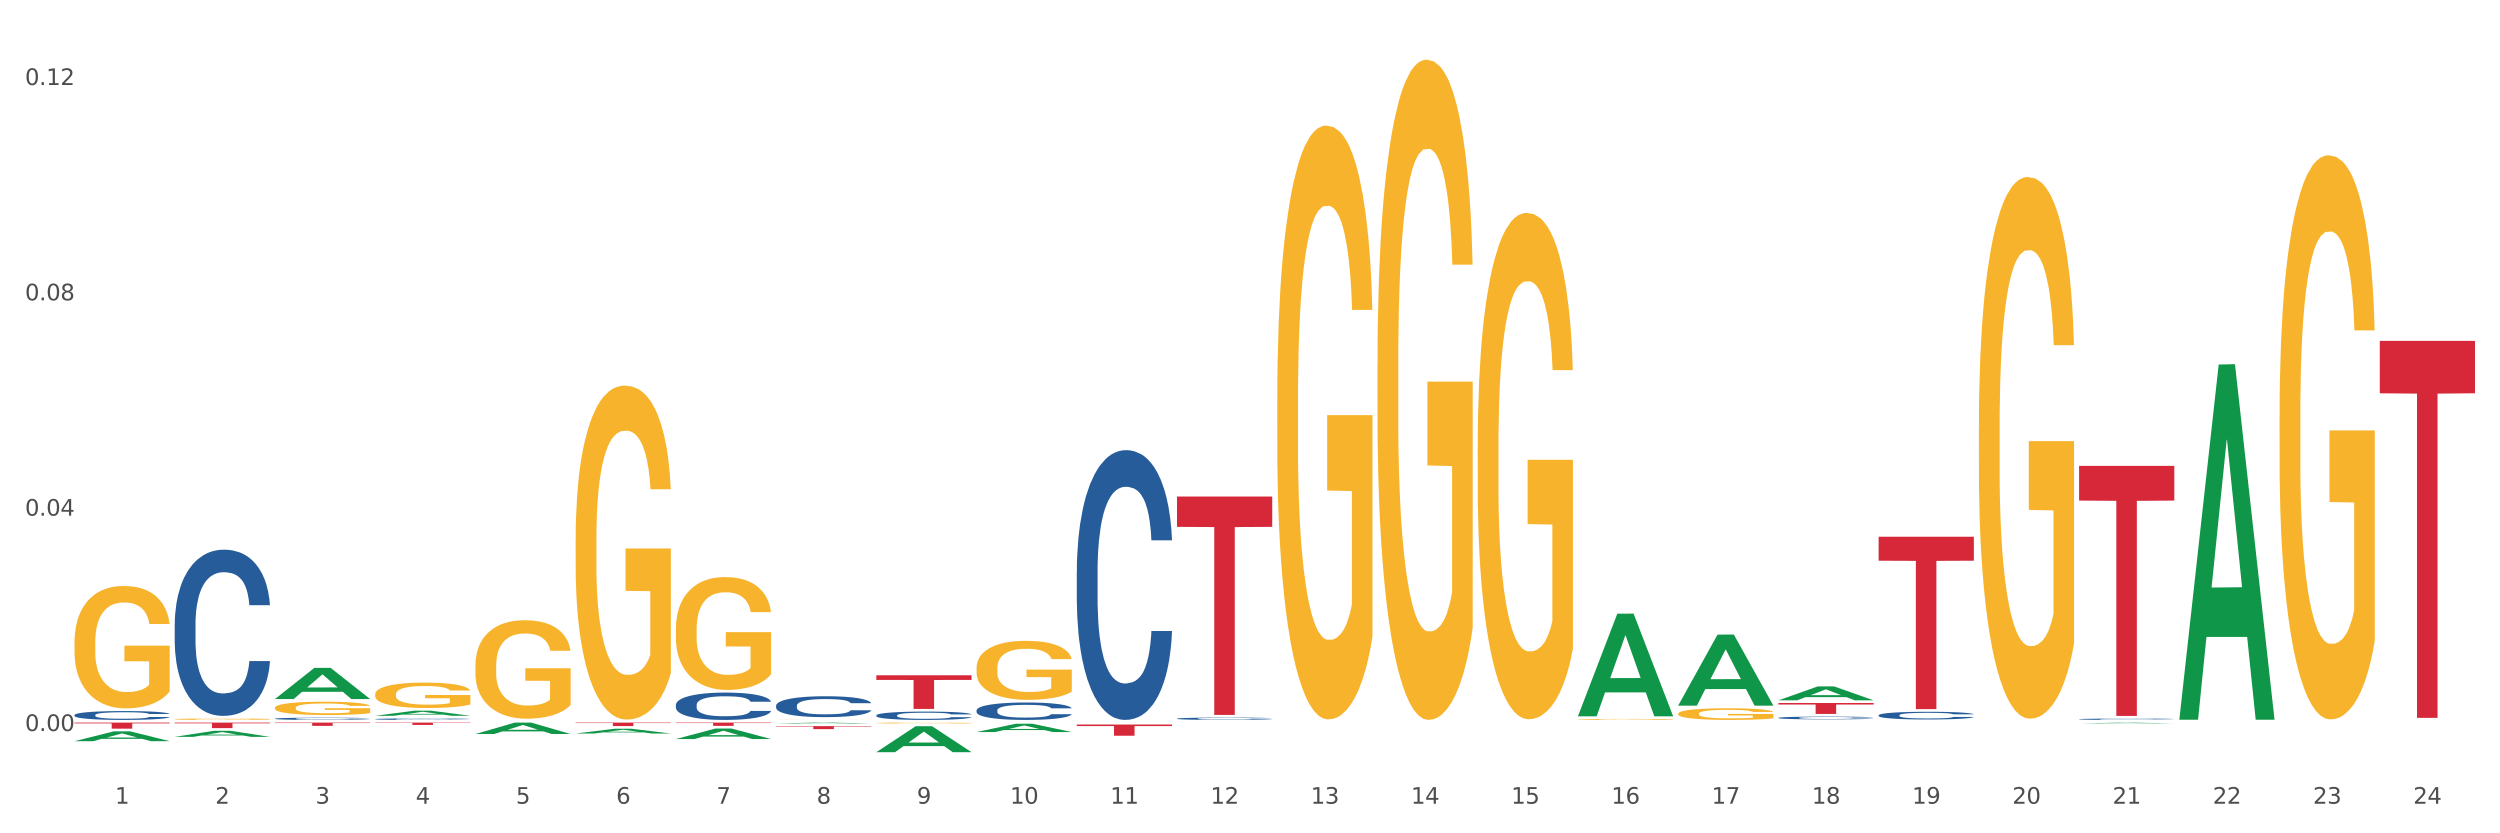 <?xml version="1.0" encoding="utf-8" standalone="no"?>
<!DOCTYPE svg PUBLIC "-//W3C//DTD SVG 1.1//EN"
  "http://www.w3.org/Graphics/SVG/1.1/DTD/svg11.dtd">
<svg xmlns:xlink="http://www.w3.org/1999/xlink" width="1080pt" height="360pt" viewBox="0 0 1080 360" xmlns="http://www.w3.org/2000/svg" version="1.1">
 <rect x="0" y="0" width="1080" height="360" fill="#333333" stroke="none"/>
 <defs>
  <style type="text/css">*{stroke-linejoin: round; stroke-linecap: butt}</style>
 </defs>
 <g id="figure_1">
  <g id="patch_1">
   <path d="M 0 360 
L 1080 360 
L 1080 0 
L 0 0 
z
" style="fill: #ffffff; stroke: #ffffff; stroke-linejoin: miter"/>
  </g>
  <g id="axes_1">
   <g id="matplotlib.axis_1">
    <g id="xtick_1">
     <g id="text_1">
      <!-- 1 -->
      <g style="fill: #4d4d4d" transform="translate(49.688 347.204) scale(0.096 -0.096)">
       <defs>
        <path id="DejaVuSans-31" d="M 794 531 
L 1825 531 
L 1825 4091 
L 703 3866 
L 703 4441 
L 1819 4666 
L 2450 4666 
L 2450 531 
L 3481 531 
L 3481 0 
L 794 0 
L 794 531 
z
" transform="scale(0.016)"/>
       </defs>
       <use xlink:href="#DejaVuSans-31"/>
      </g>
     </g>
    </g>
    <g id="xtick_2">
     <g id="text_2">
      <!-- 2 -->
      <g style="fill: #4d4d4d" transform="translate(92.988 347.204) scale(0.096 -0.096)">
       <defs>
        <path id="DejaVuSans-32" d="M 1228 531 
L 3431 531 
L 3431 0 
L 469 0 
L 469 531 
Q 828 903 1448 1529 
Q 2069 2156 2228 2338 
Q 2531 2678 2651 2914 
Q 2772 3150 2772 3378 
Q 2772 3750 2511 3984 
Q 2250 4219 1831 4219 
Q 1534 4219 1204 4116 
Q 875 4013 500 3803 
L 500 4441 
Q 881 4594 1212 4672 
Q 1544 4750 1819 4750 
Q 2544 4750 2975 4387 
Q 3406 4025 3406 3419 
Q 3406 3131 3298 2873 
Q 3191 2616 2906 2266 
Q 2828 2175 2409 1742 
Q 1991 1309 1228 531 
z
" transform="scale(0.016)"/>
       </defs>
       <use xlink:href="#DejaVuSans-32"/>
      </g>
     </g>
    </g>
    <g id="xtick_3">
     <g id="text_3">
      <!-- 3 -->
      <g style="fill: #4d4d4d" transform="translate(136.287 347.204) scale(0.096 -0.096)">
       <defs>
        <path id="DejaVuSans-33" d="M 2597 2516 
Q 3050 2419 3304 2112 
Q 3559 1806 3559 1356 
Q 3559 666 3084 287 
Q 2609 -91 1734 -91 
Q 1441 -91 1130 -33 
Q 819 25 488 141 
L 488 750 
Q 750 597 1062 519 
Q 1375 441 1716 441 
Q 2309 441 2620 675 
Q 2931 909 2931 1356 
Q 2931 1769 2642 2001 
Q 2353 2234 1838 2234 
L 1294 2234 
L 1294 2753 
L 1863 2753 
Q 2328 2753 2575 2939 
Q 2822 3125 2822 3475 
Q 2822 3834 2567 4026 
Q 2313 4219 1838 4219 
Q 1578 4219 1281 4162 
Q 984 4106 628 3988 
L 628 4550 
Q 988 4650 1302 4700 
Q 1616 4750 1894 4750 
Q 2613 4750 3031 4423 
Q 3450 4097 3450 3541 
Q 3450 3153 3228 2886 
Q 3006 2619 2597 2516 
z
" transform="scale(0.016)"/>
       </defs>
       <use xlink:href="#DejaVuSans-33"/>
      </g>
     </g>
    </g>
    <g id="xtick_4">
     <g id="text_4">
      <!-- 4 -->
      <g style="fill: #4d4d4d" transform="translate(179.587 347.204) scale(0.096 -0.096)">
       <defs>
        <path id="DejaVuSans-34" d="M 2419 4116 
L 825 1625 
L 2419 1625 
L 2419 4116 
z
M 2253 4666 
L 3047 4666 
L 3047 1625 
L 3713 1625 
L 3713 1100 
L 3047 1100 
L 3047 0 
L 2419 0 
L 2419 1100 
L 313 1100 
L 313 1709 
L 2253 4666 
z
" transform="scale(0.016)"/>
       </defs>
       <use xlink:href="#DejaVuSans-34"/>
      </g>
     </g>
    </g>
    <g id="xtick_5">
     <g id="text_5">
      <!-- 5 -->
      <g style="fill: #4d4d4d" transform="translate(222.887 347.204) scale(0.096 -0.096)">
       <defs>
        <path id="DejaVuSans-35" d="M 691 4666 
L 3169 4666 
L 3169 4134 
L 1269 4134 
L 1269 2991 
Q 1406 3038 1543 3061 
Q 1681 3084 1819 3084 
Q 2600 3084 3056 2656 
Q 3513 2228 3513 1497 
Q 3513 744 3044 326 
Q 2575 -91 1722 -91 
Q 1428 -91 1123 -41 
Q 819 9 494 109 
L 494 744 
Q 775 591 1075 516 
Q 1375 441 1709 441 
Q 2250 441 2565 725 
Q 2881 1009 2881 1497 
Q 2881 1984 2565 2268 
Q 2250 2553 1709 2553 
Q 1456 2553 1204 2497 
Q 953 2441 691 2322 
L 691 4666 
z
" transform="scale(0.016)"/>
       </defs>
       <use xlink:href="#DejaVuSans-35"/>
      </g>
     </g>
    </g>
    <g id="xtick_6">
     <g id="text_6">
      <!-- 6 -->
      <g style="fill: #4d4d4d" transform="translate(266.186 347.204) scale(0.096 -0.096)">
       <defs>
        <path id="DejaVuSans-36" d="M 2113 2584 
Q 1688 2584 1439 2293 
Q 1191 2003 1191 1497 
Q 1191 994 1439 701 
Q 1688 409 2113 409 
Q 2538 409 2786 701 
Q 3034 994 3034 1497 
Q 3034 2003 2786 2293 
Q 2538 2584 2113 2584 
z
M 3366 4563 
L 3366 3988 
Q 3128 4100 2886 4159 
Q 2644 4219 2406 4219 
Q 1781 4219 1451 3797 
Q 1122 3375 1075 2522 
Q 1259 2794 1537 2939 
Q 1816 3084 2150 3084 
Q 2853 3084 3261 2657 
Q 3669 2231 3669 1497 
Q 3669 778 3244 343 
Q 2819 -91 2113 -91 
Q 1303 -91 875 529 
Q 447 1150 447 2328 
Q 447 3434 972 4092 
Q 1497 4750 2381 4750 
Q 2619 4750 2861 4703 
Q 3103 4656 3366 4563 
z
" transform="scale(0.016)"/>
       </defs>
       <use xlink:href="#DejaVuSans-36"/>
      </g>
     </g>
    </g>
    <g id="xtick_7">
     <g id="text_7">
      <!-- 7 -->
      <g style="fill: #4d4d4d" transform="translate(309.486 347.204) scale(0.096 -0.096)">
       <defs>
        <path id="DejaVuSans-37" d="M 525 4666 
L 3525 4666 
L 3525 4397 
L 1831 0 
L 1172 0 
L 2766 4134 
L 525 4134 
L 525 4666 
z
" transform="scale(0.016)"/>
       </defs>
       <use xlink:href="#DejaVuSans-37"/>
      </g>
     </g>
    </g>
    <g id="xtick_8">
     <g id="text_8">
      <!-- 8 -->
      <g style="fill: #4d4d4d" transform="translate(352.785 347.204) scale(0.096 -0.096)">
       <defs>
        <path id="DejaVuSans-38" d="M 2034 2216 
Q 1584 2216 1326 1975 
Q 1069 1734 1069 1313 
Q 1069 891 1326 650 
Q 1584 409 2034 409 
Q 2484 409 2743 651 
Q 3003 894 3003 1313 
Q 3003 1734 2745 1975 
Q 2488 2216 2034 2216 
z
M 1403 2484 
Q 997 2584 770 2862 
Q 544 3141 544 3541 
Q 544 4100 942 4425 
Q 1341 4750 2034 4750 
Q 2731 4750 3128 4425 
Q 3525 4100 3525 3541 
Q 3525 3141 3298 2862 
Q 3072 2584 2669 2484 
Q 3125 2378 3379 2068 
Q 3634 1759 3634 1313 
Q 3634 634 3220 271 
Q 2806 -91 2034 -91 
Q 1263 -91 848 271 
Q 434 634 434 1313 
Q 434 1759 690 2068 
Q 947 2378 1403 2484 
z
M 1172 3481 
Q 1172 3119 1398 2916 
Q 1625 2713 2034 2713 
Q 2441 2713 2670 2916 
Q 2900 3119 2900 3481 
Q 2900 3844 2670 4047 
Q 2441 4250 2034 4250 
Q 1625 4250 1398 4047 
Q 1172 3844 1172 3481 
z
" transform="scale(0.016)"/>
       </defs>
       <use xlink:href="#DejaVuSans-38"/>
      </g>
     </g>
    </g>
    <g id="xtick_9">
     <g id="text_9">
      <!-- 9 -->
      <g style="fill: #4d4d4d" transform="translate(396.085 347.204) scale(0.096 -0.096)">
       <defs>
        <path id="DejaVuSans-39" d="M 703 97 
L 703 672 
Q 941 559 1184 500 
Q 1428 441 1663 441 
Q 2288 441 2617 861 
Q 2947 1281 2994 2138 
Q 2813 1869 2534 1725 
Q 2256 1581 1919 1581 
Q 1219 1581 811 2004 
Q 403 2428 403 3163 
Q 403 3881 828 4315 
Q 1253 4750 1959 4750 
Q 2769 4750 3195 4129 
Q 3622 3509 3622 2328 
Q 3622 1225 3098 567 
Q 2575 -91 1691 -91 
Q 1453 -91 1209 -44 
Q 966 3 703 97 
z
M 1959 2075 
Q 2384 2075 2632 2365 
Q 2881 2656 2881 3163 
Q 2881 3666 2632 3958 
Q 2384 4250 1959 4250 
Q 1534 4250 1286 3958 
Q 1038 3666 1038 3163 
Q 1038 2656 1286 2365 
Q 1534 2075 1959 2075 
z
" transform="scale(0.016)"/>
       </defs>
       <use xlink:href="#DejaVuSans-39"/>
      </g>
     </g>
    </g>
    <g id="xtick_10">
     <g id="text_10">
      <!-- 10 -->
      <g style="fill: #4d4d4d" transform="translate(436.331 347.204) scale(0.096 -0.096)">
       <defs>
        <path id="DejaVuSans-30" d="M 2034 4250 
Q 1547 4250 1301 3770 
Q 1056 3291 1056 2328 
Q 1056 1369 1301 889 
Q 1547 409 2034 409 
Q 2525 409 2770 889 
Q 3016 1369 3016 2328 
Q 3016 3291 2770 3770 
Q 2525 4250 2034 4250 
z
M 2034 4750 
Q 2819 4750 3233 4129 
Q 3647 3509 3647 2328 
Q 3647 1150 3233 529 
Q 2819 -91 2034 -91 
Q 1250 -91 836 529 
Q 422 1150 422 2328 
Q 422 3509 836 4129 
Q 1250 4750 2034 4750 
z
" transform="scale(0.016)"/>
       </defs>
       <use xlink:href="#DejaVuSans-31"/>
       <use xlink:href="#DejaVuSans-30" transform="translate(63.623 0)"/>
      </g>
     </g>
    </g>
    <g id="xtick_11">
     <g id="text_11">
      <!-- 11 -->
      <g style="fill: #4d4d4d" transform="translate(479.63 347.204) scale(0.096 -0.096)">
       <use xlink:href="#DejaVuSans-31"/>
       <use xlink:href="#DejaVuSans-31" transform="translate(63.623 0)"/>
      </g>
     </g>
    </g>
    <g id="xtick_12">
     <g id="text_12">
      <!-- 12 -->
      <g style="fill: #4d4d4d" transform="translate(522.93 347.204) scale(0.096 -0.096)">
       <use xlink:href="#DejaVuSans-31"/>
       <use xlink:href="#DejaVuSans-32" transform="translate(63.623 0)"/>
      </g>
     </g>
    </g>
    <g id="xtick_13">
     <g id="text_13">
      <!-- 13 -->
      <g style="fill: #4d4d4d" transform="translate(566.229 347.204) scale(0.096 -0.096)">
       <use xlink:href="#DejaVuSans-31"/>
       <use xlink:href="#DejaVuSans-33" transform="translate(63.623 0)"/>
      </g>
     </g>
    </g>
    <g id="xtick_14">
     <g id="text_14">
      <!-- 14 -->
      <g style="fill: #4d4d4d" transform="translate(609.529 347.204) scale(0.096 -0.096)">
       <use xlink:href="#DejaVuSans-31"/>
       <use xlink:href="#DejaVuSans-34" transform="translate(63.623 0)"/>
      </g>
     </g>
    </g>
    <g id="xtick_15">
     <g id="text_15">
      <!-- 15 -->
      <g style="fill: #4d4d4d" transform="translate(652.828 347.204) scale(0.096 -0.096)">
       <use xlink:href="#DejaVuSans-31"/>
       <use xlink:href="#DejaVuSans-35" transform="translate(63.623 0)"/>
      </g>
     </g>
    </g>
    <g id="xtick_16">
     <g id="text_16">
      <!-- 16 -->
      <g style="fill: #4d4d4d" transform="translate(696.128 347.204) scale(0.096 -0.096)">
       <use xlink:href="#DejaVuSans-31"/>
       <use xlink:href="#DejaVuSans-36" transform="translate(63.623 0)"/>
      </g>
     </g>
    </g>
    <g id="xtick_17">
     <g id="text_17">
      <!-- 17 -->
      <g style="fill: #4d4d4d" transform="translate(739.428 347.204) scale(0.096 -0.096)">
       <use xlink:href="#DejaVuSans-31"/>
       <use xlink:href="#DejaVuSans-37" transform="translate(63.623 0)"/>
      </g>
     </g>
    </g>
    <g id="xtick_18">
     <g id="text_18">
      <!-- 18 -->
      <g style="fill: #4d4d4d" transform="translate(782.727 347.204) scale(0.096 -0.096)">
       <use xlink:href="#DejaVuSans-31"/>
       <use xlink:href="#DejaVuSans-38" transform="translate(63.623 0)"/>
      </g>
     </g>
    </g>
    <g id="xtick_19">
     <g id="text_19">
      <!-- 19 -->
      <g style="fill: #4d4d4d" transform="translate(826.027 347.204) scale(0.096 -0.096)">
       <use xlink:href="#DejaVuSans-31"/>
       <use xlink:href="#DejaVuSans-39" transform="translate(63.623 0)"/>
      </g>
     </g>
    </g>
    <g id="xtick_20">
     <g id="text_20">
      <!-- 20 -->
      <g style="fill: #4d4d4d" transform="translate(869.326 347.204) scale(0.096 -0.096)">
       <use xlink:href="#DejaVuSans-32"/>
       <use xlink:href="#DejaVuSans-30" transform="translate(63.623 0)"/>
      </g>
     </g>
    </g>
    <g id="xtick_21">
     <g id="text_21">
      <!-- 21 -->
      <g style="fill: #4d4d4d" transform="translate(912.626 347.204) scale(0.096 -0.096)">
       <use xlink:href="#DejaVuSans-32"/>
       <use xlink:href="#DejaVuSans-31" transform="translate(63.623 0)"/>
      </g>
     </g>
    </g>
    <g id="xtick_22">
     <g id="text_22">
      <!-- 22 -->
      <g style="fill: #4d4d4d" transform="translate(955.926 347.204) scale(0.096 -0.096)">
       <use xlink:href="#DejaVuSans-32"/>
       <use xlink:href="#DejaVuSans-32" transform="translate(63.623 0)"/>
      </g>
     </g>
    </g>
    <g id="xtick_23">
     <g id="text_23">
      <!-- 23 -->
      <g style="fill: #4d4d4d" transform="translate(999.225 347.204) scale(0.096 -0.096)">
       <use xlink:href="#DejaVuSans-32"/>
       <use xlink:href="#DejaVuSans-33" transform="translate(63.623 0)"/>
      </g>
     </g>
    </g>
    <g id="xtick_24">
     <g id="text_24">
      <!-- 24 -->
      <g style="fill: #4d4d4d" transform="translate(1042.525 347.204) scale(0.096 -0.096)">
       <use xlink:href="#DejaVuSans-32"/>
       <use xlink:href="#DejaVuSans-34" transform="translate(63.623 0)"/>
      </g>
     </g>
    </g>
    <g id="xtick_25"/>
    <g id="xtick_26"/>
    <g id="xtick_27"/>
    <g id="xtick_28"/>
    <g id="xtick_29"/>
    <g id="xtick_30"/>
    <g id="xtick_31"/>
    <g id="xtick_32"/>
    <g id="xtick_33"/>
    <g id="xtick_34"/>
    <g id="xtick_35"/>
    <g id="xtick_36"/>
    <g id="xtick_37"/>
    <g id="xtick_38"/>
    <g id="xtick_39"/>
    <g id="xtick_40"/>
    <g id="xtick_41"/>
    <g id="xtick_42"/>
    <g id="xtick_43"/>
    <g id="xtick_44"/>
    <g id="xtick_45"/>
    <g id="xtick_46"/>
    <g id="xtick_47"/>
   </g>
   <g id="matplotlib.axis_2">
    <g id="ytick_1">
     <g id="text_25">
      <!-- 0.00 -->
      <g style="fill: #4d4d4d" transform="translate(10.8 315.8) scale(0.096 -0.096)">
       <defs>
        <path id="DejaVuSans-2e" d="M 684 794 
L 1344 794 
L 1344 0 
L 684 0 
L 684 794 
z
" transform="scale(0.016)"/>
       </defs>
       <use xlink:href="#DejaVuSans-30"/>
       <use xlink:href="#DejaVuSans-2e" transform="translate(63.623 0)"/>
       <use xlink:href="#DejaVuSans-30" transform="translate(95.41 0)"/>
       <use xlink:href="#DejaVuSans-30" transform="translate(159.033 0)"/>
      </g>
     </g>
    </g>
    <g id="ytick_2">
     <g id="text_26">
      <!-- 0.04 -->
      <g style="fill: #4d4d4d" transform="translate(10.8 222.773) scale(0.096 -0.096)">
       <use xlink:href="#DejaVuSans-30"/>
       <use xlink:href="#DejaVuSans-2e" transform="translate(63.623 0)"/>
       <use xlink:href="#DejaVuSans-30" transform="translate(95.41 0)"/>
       <use xlink:href="#DejaVuSans-34" transform="translate(159.033 0)"/>
      </g>
     </g>
    </g>
    <g id="ytick_3">
     <g id="text_27">
      <!-- 0.08 -->
      <g style="fill: #4d4d4d" transform="translate(10.8 129.746) scale(0.096 -0.096)">
       <use xlink:href="#DejaVuSans-30"/>
       <use xlink:href="#DejaVuSans-2e" transform="translate(63.623 0)"/>
       <use xlink:href="#DejaVuSans-30" transform="translate(95.41 0)"/>
       <use xlink:href="#DejaVuSans-38" transform="translate(159.033 0)"/>
      </g>
     </g>
    </g>
    <g id="ytick_4">
     <g id="text_28">
      <!-- 0.12 -->
      <g style="fill: #4d4d4d" transform="translate(10.8 36.718) scale(0.096 -0.096)">
       <use xlink:href="#DejaVuSans-30"/>
       <use xlink:href="#DejaVuSans-2e" transform="translate(63.623 0)"/>
       <use xlink:href="#DejaVuSans-31" transform="translate(95.41 0)"/>
       <use xlink:href="#DejaVuSans-32" transform="translate(159.033 0)"/>
      </g>
     </g>
    </g>
    <g id="ytick_5"/>
    <g id="ytick_6"/>
    <g id="ytick_7"/>
   </g>
   <g id="PolyCollection_1">
    <path d="M 32.175 320.177 
L 32.217 320.173 
L 49.18 315.947 
L 56.22 315.943 
L 73.31 320.185 
L 65.167 320.185 
L 61.478 319.197 
L 43.964 319.197 
L 43.837 319.213 
L 40.275 320.185 
L 32.175 320.185 
L 32.175 320.177 
L 46.169 318.608 
L 59.273 318.604 
L 52.785 316.847 
L 52.7 316.839 
L 52.615 316.851 
L 46.127 318.604 
L 46.169 318.608 
L 32.175 320.177 
z
" clip-path="url(#p47a9f619bd)" style="fill: #109648"/>
    <path d="M 291.972 304.506 
L 292.021 304.495 
L 292.021 304.193 
L 292.167 303.784 
L 292.702 303.029 
L 293.383 302.458 
L 294.549 301.789 
L 295.182 301.509 
L 296.008 301.196 
L 297.71 300.689 
L 299.655 300.258 
L 301.016 300.021 
L 302.037 299.87 
L 304.323 299.6 
L 305.635 299.482 
L 306.997 299.385 
L 308.164 299.32 
L 310.109 299.245 
L 311.665 299.212 
L 313.464 299.202 
L 314.971 299.212 
L 316.964 299.255 
L 319.882 299.385 
L 321 299.46 
L 322.507 299.59 
L 324.063 299.762 
L 325.328 299.935 
L 326.786 300.183 
L 328.293 300.506 
L 329.752 300.916 
L 330.773 301.293 
L 331.6 301.692 
L 332.329 302.177 
L 332.864 302.706 
L 333.107 303.148 
L 324.209 303.148 
L 323.966 302.749 
L 323.48 302.317 
L 322.994 302.026 
L 322.459 301.789 
L 321.632 301.52 
L 320.903 301.347 
L 319.687 301.142 
L 318.569 301.013 
L 317.645 300.937 
L 316.527 300.873 
L 314.144 300.808 
L 312.443 300.808 
L 311.373 300.83 
L 310.06 300.883 
L 308.942 300.959 
L 307.629 301.088 
L 306.608 301.228 
L 305.587 301.412 
L 305.003 301.541 
L 304.128 301.778 
L 303.545 301.972 
L 302.767 302.307 
L 302.329 302.544 
L 301.551 303.158 
L 301.211 303.611 
L 301.065 303.924 
L 300.968 304.269 
L 300.968 305.951 
L 301.259 306.705 
L 301.502 307.029 
L 301.891 307.396 
L 302.621 307.87 
L 303.691 308.334 
L 304.809 308.668 
L 305.733 308.873 
L 306.608 309.024 
L 307.483 309.142 
L 308.553 309.25 
L 309.428 309.315 
L 310.741 309.379 
L 312.297 309.412 
L 313.512 309.412 
L 315.992 309.358 
L 317.11 309.304 
L 318.18 309.228 
L 319.347 309.11 
L 320.271 308.98 
L 320.806 308.883 
L 321.681 308.679 
L 322.362 308.463 
L 322.945 308.215 
L 323.334 307.999 
L 323.772 307.676 
L 324.112 307.309 
L 324.209 307.115 
L 333.107 307.115 
L 332.913 307.503 
L 332.572 307.881 
L 331.892 308.387 
L 331.357 308.679 
L 330.53 309.034 
L 329.655 309.336 
L 328.439 309.67 
L 327.321 309.918 
L 326.154 310.134 
L 324.89 310.328 
L 322.605 310.598 
L 321.778 310.673 
L 320.028 310.802 
L 318.666 310.878 
L 316.673 310.953 
L 314.631 310.997 
L 312.491 311.007 
L 310.595 310.986 
L 308.504 310.921 
L 307.191 310.856 
L 305.733 310.759 
L 304.031 310.608 
L 302.426 310.425 
L 300.919 310.21 
L 299.509 309.962 
L 298.196 309.681 
L 296.494 309.218 
L 295.23 308.765 
L 294.306 308.344 
L 293.674 307.989 
L 293.042 307.536 
L 292.702 307.223 
L 292.167 306.468 
L 291.972 305.768 
L 291.972 304.506 
z
" clip-path="url(#p47a9f619bd)" style="fill: #255c99"/>
    <path d="M 162.074 310.652 
L 162.122 310.651 
L 162.122 310.635 
L 162.268 310.612 
L 162.803 310.571 
L 163.484 310.54 
L 164.651 310.503 
L 165.283 310.488 
L 166.109 310.471 
L 167.811 310.443 
L 169.756 310.42 
L 171.118 310.407 
L 172.139 310.398 
L 174.424 310.384 
L 175.737 310.377 
L 177.098 310.372 
L 178.265 310.368 
L 180.21 310.364 
L 181.766 310.362 
L 183.565 310.362 
L 185.072 310.362 
L 187.066 310.365 
L 189.983 310.372 
L 191.101 310.376 
L 192.609 310.383 
L 194.165 310.392 
L 195.429 310.402 
L 196.887 310.415 
L 198.395 310.433 
L 199.853 310.456 
L 200.874 310.476 
L 201.701 310.498 
L 202.43 310.525 
L 202.965 310.553 
L 203.208 310.578 
L 194.31 310.578 
L 194.067 310.556 
L 193.581 310.532 
L 193.095 310.516 
L 192.56 310.503 
L 191.733 310.489 
L 191.004 310.479 
L 189.789 310.468 
L 188.67 310.461 
L 187.746 310.457 
L 186.628 310.453 
L 184.246 310.45 
L 182.544 310.45 
L 181.474 310.451 
L 180.161 310.454 
L 179.043 310.458 
L 177.73 310.465 
L 176.709 310.473 
L 175.688 310.483 
L 175.105 310.49 
L 174.229 310.503 
L 173.646 310.513 
L 172.868 310.532 
L 172.43 310.545 
L 171.652 310.578 
L 171.312 310.603 
L 171.166 310.62 
L 171.069 310.639 
L 171.069 310.731 
L 171.361 310.772 
L 171.604 310.79 
L 171.993 310.81 
L 172.722 310.836 
L 173.792 310.861 
L 174.91 310.879 
L 175.834 310.891 
L 176.709 310.899 
L 177.584 310.905 
L 178.654 310.911 
L 179.529 310.915 
L 180.842 310.918 
L 182.398 310.92 
L 183.613 310.92 
L 186.093 310.917 
L 187.212 310.914 
L 188.281 310.91 
L 189.448 310.904 
L 190.372 310.897 
L 190.907 310.891 
L 191.782 310.88 
L 192.463 310.868 
L 193.046 310.855 
L 193.435 310.843 
L 193.873 310.825 
L 194.213 310.805 
L 194.31 310.795 
L 203.208 310.795 
L 203.014 310.816 
L 202.674 310.836 
L 201.993 310.864 
L 201.458 310.88 
L 200.631 310.899 
L 199.756 310.916 
L 198.541 310.934 
L 197.422 310.948 
L 196.255 310.96 
L 194.991 310.97 
L 192.706 310.985 
L 191.879 310.989 
L 190.129 310.996 
L 188.767 311 
L 186.774 311.004 
L 184.732 311.007 
L 182.592 311.007 
L 180.696 311.006 
L 178.605 311.003 
L 177.293 310.999 
L 175.834 310.994 
L 174.132 310.986 
L 172.528 310.976 
L 171.02 310.964 
L 169.61 310.95 
L 168.297 310.935 
L 166.596 310.909 
L 165.331 310.885 
L 164.408 310.862 
L 163.776 310.842 
L 163.143 310.818 
L 162.803 310.8 
L 162.268 310.759 
L 162.074 310.721 
L 162.074 310.652 
z
" clip-path="url(#p47a9f619bd)" style="fill: #255c99"/>
    <path d="M 118.774 310.471 
L 118.823 310.47 
L 118.823 310.445 
L 118.969 310.412 
L 119.504 310.349 
L 120.184 310.302 
L 121.351 310.247 
L 121.983 310.224 
L 122.81 310.198 
L 124.512 310.156 
L 126.457 310.121 
L 127.818 310.101 
L 128.839 310.089 
L 131.124 310.067 
L 132.437 310.057 
L 133.799 310.049 
L 134.965 310.043 
L 136.91 310.037 
L 138.466 310.035 
L 140.265 310.034 
L 141.773 310.035 
L 143.766 310.038 
L 146.683 310.049 
L 147.802 310.055 
L 149.309 310.066 
L 150.865 310.08 
L 152.129 310.094 
L 153.588 310.115 
L 155.095 310.141 
L 156.554 310.175 
L 157.575 310.206 
L 158.401 310.239 
L 159.131 310.279 
L 159.666 310.323 
L 159.909 310.359 
L 151.011 310.359 
L 150.768 310.326 
L 150.282 310.291 
L 149.795 310.267 
L 149.26 310.247 
L 148.434 310.225 
L 147.705 310.211 
L 146.489 310.194 
L 145.371 310.183 
L 144.447 310.177 
L 143.329 310.171 
L 140.946 310.166 
L 139.244 310.166 
L 138.175 310.168 
L 136.862 310.172 
L 135.743 310.179 
L 134.431 310.189 
L 133.41 310.201 
L 132.388 310.216 
L 131.805 310.227 
L 130.93 310.246 
L 130.346 310.262 
L 129.568 310.29 
L 129.131 310.309 
L 128.353 310.36 
L 128.012 310.397 
L 127.867 310.423 
L 127.769 310.452 
L 127.769 310.59 
L 128.061 310.653 
L 128.304 310.679 
L 128.693 310.709 
L 129.422 310.749 
L 130.492 310.787 
L 131.61 310.814 
L 132.534 310.831 
L 133.41 310.844 
L 134.285 310.854 
L 135.354 310.862 
L 136.23 310.868 
L 137.542 310.873 
L 139.098 310.876 
L 140.314 310.876 
L 142.794 310.871 
L 143.912 310.867 
L 144.982 310.861 
L 146.149 310.851 
L 147.072 310.84 
L 147.607 310.832 
L 148.482 310.815 
L 149.163 310.797 
L 149.747 310.777 
L 150.136 310.759 
L 150.573 310.733 
L 150.914 310.702 
L 151.011 310.686 
L 159.909 310.686 
L 159.714 310.718 
L 159.374 310.749 
L 158.693 310.791 
L 158.158 310.815 
L 157.332 310.845 
L 156.457 310.87 
L 155.241 310.897 
L 154.123 310.918 
L 152.956 310.935 
L 151.692 310.951 
L 149.406 310.974 
L 148.58 310.98 
L 146.829 310.99 
L 145.468 310.997 
L 143.474 311.003 
L 141.432 311.006 
L 139.293 311.007 
L 137.397 311.006 
L 135.306 311 
L 133.993 310.995 
L 132.534 310.987 
L 130.833 310.974 
L 129.228 310.959 
L 127.721 310.942 
L 126.311 310.921 
L 124.998 310.898 
L 123.296 310.86 
L 122.032 310.822 
L 121.108 310.788 
L 120.476 310.758 
L 119.844 310.721 
L 119.504 310.695 
L 118.969 310.633 
L 118.774 310.575 
L 118.774 310.471 
z
" clip-path="url(#p47a9f619bd)" style="fill: #255c99"/>
    <path d="M 75.475 269.719 
L 75.523 269.653 
L 75.523 267.817 
L 75.669 265.325 
L 76.204 260.735 
L 76.885 257.26 
L 78.052 253.195 
L 78.684 251.49 
L 79.51 249.588 
L 81.212 246.506 
L 83.157 243.883 
L 84.518 242.441 
L 85.539 241.523 
L 87.825 239.883 
L 89.137 239.162 
L 90.499 238.572 
L 91.666 238.178 
L 93.611 237.719 
L 95.167 237.523 
L 96.966 237.457 
L 98.473 237.523 
L 100.467 237.785 
L 103.384 238.572 
L 104.502 239.031 
L 106.009 239.818 
L 107.565 240.867 
L 108.83 241.916 
L 110.288 243.424 
L 111.796 245.391 
L 113.254 247.883 
L 114.275 250.178 
L 115.102 252.604 
L 115.831 255.555 
L 116.366 258.768 
L 116.609 261.457 
L 107.711 261.457 
L 107.468 259.03 
L 106.982 256.408 
L 106.496 254.637 
L 105.961 253.195 
L 105.134 251.555 
L 104.405 250.506 
L 103.189 249.26 
L 102.071 248.473 
L 101.147 248.014 
L 100.029 247.621 
L 97.646 247.227 
L 95.945 247.227 
L 94.875 247.359 
L 93.562 247.686 
L 92.444 248.145 
L 91.131 248.932 
L 90.11 249.785 
L 89.089 250.899 
L 88.505 251.686 
L 87.63 253.129 
L 87.047 254.309 
L 86.269 256.342 
L 85.831 257.785 
L 85.053 261.522 
L 84.713 264.276 
L 84.567 266.178 
L 84.47 268.276 
L 84.47 278.506 
L 84.761 283.096 
L 85.005 285.063 
L 85.394 287.292 
L 86.123 290.177 
L 87.193 292.997 
L 88.311 295.03 
L 89.235 296.276 
L 90.11 297.194 
L 90.985 297.915 
L 92.055 298.571 
L 92.93 298.964 
L 94.243 299.358 
L 95.799 299.554 
L 97.014 299.554 
L 99.494 299.226 
L 100.612 298.899 
L 101.682 298.44 
L 102.849 297.718 
L 103.773 296.931 
L 104.308 296.341 
L 105.183 295.095 
L 105.864 293.784 
L 106.447 292.276 
L 106.836 290.964 
L 107.274 288.997 
L 107.614 286.768 
L 107.711 285.587 
L 116.609 285.587 
L 116.415 287.948 
L 116.074 290.243 
L 115.394 293.325 
L 114.859 295.095 
L 114.032 297.259 
L 113.157 299.095 
L 111.941 301.128 
L 110.823 302.636 
L 109.656 303.948 
L 108.392 305.128 
L 106.107 306.767 
L 105.28 307.226 
L 103.53 308.013 
L 102.168 308.472 
L 100.175 308.931 
L 98.133 309.193 
L 95.993 309.259 
L 94.097 309.128 
L 92.006 308.734 
L 90.693 308.341 
L 89.235 307.751 
L 87.533 306.833 
L 85.928 305.718 
L 84.421 304.407 
L 83.011 302.899 
L 81.698 301.194 
L 79.996 298.374 
L 78.732 295.62 
L 77.808 293.063 
L 77.176 290.899 
L 76.544 288.145 
L 76.204 286.243 
L 75.669 281.653 
L 75.475 277.391 
L 75.475 269.719 
z
" clip-path="url(#p47a9f619bd)" style="fill: #255c99"/>
    <path d="M 32.175 308.897 
L 32.224 308.894 
L 32.224 308.796 
L 32.369 308.663 
L 32.904 308.418 
L 33.585 308.232 
L 34.752 308.015 
L 35.384 307.924 
L 36.211 307.823 
L 37.912 307.658 
L 39.857 307.518 
L 41.219 307.442 
L 42.24 307.393 
L 44.525 307.305 
L 45.838 307.267 
L 47.199 307.235 
L 48.366 307.214 
L 50.311 307.19 
L 51.867 307.179 
L 53.666 307.176 
L 55.173 307.179 
L 57.167 307.193 
L 60.084 307.235 
L 61.203 307.26 
L 62.71 307.302 
L 64.266 307.358 
L 65.53 307.414 
L 66.989 307.494 
L 68.496 307.599 
L 69.955 307.732 
L 70.976 307.854 
L 71.802 307.984 
L 72.532 308.141 
L 73.066 308.313 
L 73.31 308.456 
L 64.412 308.456 
L 64.169 308.327 
L 63.682 308.187 
L 63.196 308.092 
L 62.661 308.015 
L 61.835 307.928 
L 61.105 307.872 
L 59.89 307.805 
L 58.771 307.763 
L 57.848 307.739 
L 56.729 307.718 
L 54.347 307.697 
L 52.645 307.697 
L 51.575 307.704 
L 50.263 307.721 
L 49.144 307.746 
L 47.831 307.788 
L 46.81 307.833 
L 45.789 307.893 
L 45.206 307.935 
L 44.331 308.012 
L 43.747 308.075 
L 42.969 308.183 
L 42.532 308.26 
L 41.754 308.46 
L 41.413 308.607 
L 41.267 308.708 
L 41.17 308.82 
L 41.17 309.366 
L 41.462 309.611 
L 41.705 309.716 
L 42.094 309.835 
L 42.823 309.989 
L 43.893 310.14 
L 45.011 310.248 
L 45.935 310.314 
L 46.81 310.363 
L 47.686 310.402 
L 48.755 310.437 
L 49.63 310.458 
L 50.943 310.479 
L 52.499 310.489 
L 53.715 310.489 
L 56.194 310.472 
L 57.313 310.454 
L 58.383 310.43 
L 59.549 310.391 
L 60.473 310.349 
L 61.008 310.318 
L 61.883 310.251 
L 62.564 310.181 
L 63.148 310.101 
L 63.536 310.031 
L 63.974 309.926 
L 64.314 309.807 
L 64.412 309.744 
L 73.31 309.744 
L 73.115 309.87 
L 72.775 309.993 
L 72.094 310.157 
L 71.559 310.251 
L 70.733 310.367 
L 69.857 310.465 
L 68.642 310.573 
L 67.524 310.654 
L 66.357 310.724 
L 65.092 310.787 
L 62.807 310.874 
L 61.981 310.899 
L 60.23 310.941 
L 58.869 310.965 
L 56.875 310.99 
L 54.833 311.004 
L 52.694 311.007 
L 50.797 311 
L 48.707 310.979 
L 47.394 310.958 
L 45.935 310.927 
L 44.233 310.878 
L 42.629 310.818 
L 41.122 310.748 
L 39.711 310.668 
L 38.399 310.577 
L 36.697 310.426 
L 35.433 310.279 
L 34.509 310.143 
L 33.877 310.028 
L 33.245 309.881 
L 32.904 309.779 
L 32.369 309.534 
L 32.175 309.307 
L 32.175 308.897 
z
" clip-path="url(#p47a9f619bd)" style="fill: #255c99"/>
    <path d="M 75.475 310.683 
L 75.523 310.683 
L 75.523 310.663 
L 75.62 310.646 
L 76.106 310.604 
L 76.834 310.57 
L 77.369 310.552 
L 77.903 310.537 
L 78.534 310.522 
L 79.311 310.507 
L 80.72 310.484 
L 81.594 310.473 
L 82.662 310.461 
L 84.605 310.443 
L 86.013 310.433 
L 87.47 310.425 
L 89.85 310.415 
L 91.404 310.411 
L 93.055 310.407 
L 95.046 310.405 
L 96.552 310.405 
L 99.854 310.406 
L 102.671 310.411 
L 104.031 310.415 
L 105.779 310.422 
L 106.702 310.426 
L 108.207 310.435 
L 109.762 310.446 
L 110.83 310.456 
L 112.433 310.475 
L 113.647 310.494 
L 114.764 310.517 
L 115.346 310.533 
L 115.784 310.548 
L 116.172 310.565 
L 116.561 310.592 
L 107.819 310.592 
L 107.479 310.573 
L 106.945 310.554 
L 106.168 310.537 
L 105.488 310.526 
L 104.322 310.512 
L 103.254 310.503 
L 102.137 310.497 
L 100.777 310.491 
L 99.709 310.488 
L 98.203 310.486 
L 95.241 310.487 
L 93.249 310.491 
L 91.89 310.497 
L 91.015 310.502 
L 90.238 310.507 
L 89.364 310.515 
L 88.344 310.526 
L 87.616 310.537 
L 86.887 310.55 
L 86.305 310.563 
L 85.77 310.579 
L 85.333 310.595 
L 84.993 310.612 
L 84.702 310.633 
L 84.459 310.668 
L 84.459 310.743 
L 84.556 310.76 
L 84.799 310.783 
L 85.09 310.8 
L 85.576 310.82 
L 86.013 310.834 
L 86.839 310.854 
L 87.762 310.87 
L 88.49 310.881 
L 89.218 310.89 
L 90.481 310.902 
L 91.89 310.912 
L 93.104 310.918 
L 94.755 310.923 
L 95.872 310.925 
L 96.843 310.926 
L 99.223 310.926 
L 100.923 310.925 
L 102.817 310.921 
L 104.274 310.916 
L 105.488 310.91 
L 106.848 310.9 
L 107.722 310.891 
L 107.722 310.776 
L 97.037 310.775 
L 97.037 310.699 
L 116.609 310.699 
L 116.609 310.923 
L 115.784 310.935 
L 114.861 310.945 
L 113.89 310.954 
L 112.433 310.966 
L 110.684 310.977 
L 109.13 310.985 
L 107.479 310.991 
L 105.536 310.997 
L 103.011 311.003 
L 101.457 311.005 
L 99.514 311.007 
L 97.232 311.007 
L 95.241 311.006 
L 93.298 311.003 
L 91.258 310.999 
L 89.267 310.991 
L 87.762 310.984 
L 86.256 310.975 
L 84.653 310.964 
L 83.391 310.953 
L 82.419 310.943 
L 81.351 310.93 
L 80.185 310.914 
L 79.311 310.899 
L 78.534 310.883 
L 77.709 310.864 
L 77.126 310.847 
L 76.543 310.825 
L 76.203 310.809 
L 75.815 310.784 
L 75.523 310.75 
L 75.475 310.683 
z
" clip-path="url(#p47a9f619bd)" style="fill: #f7b32b"/>
    <path d="M 32.175 312.153 
L 73.31 312.153 
L 73.31 312.52 
L 57.129 312.523 
L 57.129 314.798 
L 48.258 314.798 
L 48.258 312.523 
L 32.175 312.52 
L 32.175 312.155 
L 32.175 312.153 
z
" clip-path="url(#p47a9f619bd)" style="fill: #d62839"/>
    <path d="M 75.475 312.153 
L 116.609 312.153 
L 116.609 312.486 
L 100.428 312.489 
L 100.428 314.553 
L 91.558 314.553 
L 91.558 312.489 
L 75.475 312.486 
L 75.475 312.155 
L 75.475 312.153 
z
" clip-path="url(#p47a9f619bd)" style="fill: #d62839"/>
    <path d="M 335.272 304.831 
L 335.321 304.823 
L 335.321 304.592 
L 335.467 304.279 
L 336.001 303.702 
L 336.682 303.265 
L 337.849 302.754 
L 338.481 302.54 
L 339.308 302.301 
L 341.01 301.913 
L 342.954 301.584 
L 344.316 301.402 
L 345.337 301.287 
L 347.622 301.081 
L 348.935 300.99 
L 350.296 300.916 
L 351.463 300.866 
L 353.408 300.809 
L 354.964 300.784 
L 356.763 300.776 
L 358.271 300.784 
L 360.264 300.817 
L 363.181 300.916 
L 364.3 300.974 
L 365.807 301.073 
L 367.363 301.204 
L 368.627 301.336 
L 370.086 301.526 
L 371.593 301.773 
L 373.052 302.086 
L 374.073 302.375 
L 374.899 302.68 
L 375.629 303.051 
L 376.164 303.455 
L 376.407 303.793 
L 367.509 303.793 
L 367.266 303.488 
L 366.779 303.158 
L 366.293 302.935 
L 365.758 302.754 
L 364.932 302.548 
L 364.202 302.416 
L 362.987 302.26 
L 361.869 302.161 
L 360.945 302.103 
L 359.826 302.053 
L 357.444 302.004 
L 355.742 302.004 
L 354.672 302.02 
L 353.36 302.062 
L 352.241 302.119 
L 350.929 302.218 
L 349.907 302.325 
L 348.886 302.466 
L 348.303 302.565 
L 347.428 302.746 
L 346.844 302.894 
L 346.066 303.15 
L 345.629 303.331 
L 344.851 303.801 
L 344.51 304.147 
L 344.364 304.386 
L 344.267 304.65 
L 344.267 305.936 
L 344.559 306.513 
L 344.802 306.76 
L 345.191 307.041 
L 345.92 307.403 
L 346.99 307.758 
L 348.108 308.013 
L 349.032 308.17 
L 349.907 308.285 
L 350.783 308.376 
L 351.852 308.458 
L 352.728 308.508 
L 354.04 308.557 
L 355.596 308.582 
L 356.812 308.582 
L 359.292 308.541 
L 360.41 308.5 
L 361.48 308.442 
L 362.647 308.351 
L 363.57 308.252 
L 364.105 308.178 
L 364.98 308.021 
L 365.661 307.857 
L 366.245 307.667 
L 366.634 307.502 
L 367.071 307.255 
L 367.412 306.975 
L 367.509 306.826 
L 376.407 306.826 
L 376.212 307.123 
L 375.872 307.411 
L 375.191 307.799 
L 374.656 308.021 
L 373.83 308.293 
L 372.954 308.524 
L 371.739 308.78 
L 370.621 308.969 
L 369.454 309.134 
L 368.189 309.283 
L 365.904 309.489 
L 365.078 309.546 
L 363.327 309.645 
L 361.966 309.703 
L 359.972 309.761 
L 357.93 309.794 
L 355.791 309.802 
L 353.894 309.785 
L 351.804 309.736 
L 350.491 309.687 
L 349.032 309.612 
L 347.33 309.497 
L 345.726 309.357 
L 344.219 309.192 
L 342.809 309.002 
L 341.496 308.788 
L 339.794 308.434 
L 338.53 308.087 
L 337.606 307.766 
L 336.974 307.494 
L 336.342 307.148 
L 336.001 306.909 
L 335.467 306.332 
L 335.272 305.796 
L 335.272 304.831 
z
" clip-path="url(#p47a9f619bd)" style="fill: #255c99"/>
    <path d="M 118.774 312.153 
L 159.909 312.153 
L 159.909 312.352 
L 143.728 312.353 
L 143.728 313.586 
L 134.858 313.586 
L 134.858 312.353 
L 118.774 312.352 
L 118.774 312.154 
L 118.774 312.153 
z
" clip-path="url(#p47a9f619bd)" style="fill: #d62839"/>
    <path d="M 248.673 312.153 
L 289.808 312.153 
L 289.808 312.362 
L 273.627 312.363 
L 273.627 313.658 
L 264.756 313.658 
L 264.756 312.363 
L 248.673 312.362 
L 248.673 312.154 
L 248.673 312.153 
z
" clip-path="url(#p47a9f619bd)" style="fill: #d62839"/>
    <path d="M 291.972 312.153 
L 333.107 312.153 
L 333.107 312.352 
L 316.926 312.353 
L 316.926 313.585 
L 308.056 313.585 
L 308.056 312.353 
L 291.972 312.352 
L 291.972 312.154 
L 291.972 312.153 
z
" clip-path="url(#p47a9f619bd)" style="fill: #d62839"/>
    <path d="M 335.272 313.703 
L 376.407 313.703 
L 376.407 313.88 
L 360.226 313.881 
L 360.226 314.974 
L 351.356 314.974 
L 351.356 313.881 
L 335.272 313.88 
L 335.272 313.704 
L 335.272 313.703 
z
" clip-path="url(#p47a9f619bd)" style="fill: #d62839"/>
    <path d="M 378.572 291.714 
L 419.706 291.714 
L 419.706 293.736 
L 403.525 293.749 
L 403.525 306.261 
L 394.655 306.261 
L 394.655 293.749 
L 378.572 293.736 
L 378.572 291.728 
L 378.572 291.714 
z
" clip-path="url(#p47a9f619bd)" style="fill: #d62839"/>
    <path d="M 465.171 312.993 
L 506.305 312.993 
L 506.305 313.667 
L 490.125 313.672 
L 490.125 317.848 
L 481.254 317.848 
L 481.254 313.672 
L 465.171 313.667 
L 465.171 312.997 
L 465.171 312.993 
z
" clip-path="url(#p47a9f619bd)" style="fill: #d62839"/>
    <path d="M 508.47 214.494 
L 549.605 214.494 
L 549.605 227.606 
L 533.424 227.695 
L 533.424 308.845 
L 524.554 308.845 
L 524.554 227.695 
L 508.47 227.606 
L 508.47 214.583 
L 508.47 214.494 
z
" clip-path="url(#p47a9f619bd)" style="fill: #d62839"/>
    <path d="M 768.268 303.701 
L 809.403 303.701 
L 809.403 304.358 
L 793.222 304.362 
L 793.222 308.43 
L 784.351 308.43 
L 784.351 304.362 
L 768.268 304.358 
L 768.268 303.705 
L 768.268 303.701 
z
" clip-path="url(#p47a9f619bd)" style="fill: #d62839"/>
    <path d="M 811.567 231.878 
L 852.702 231.878 
L 852.702 242.226 
L 836.521 242.296 
L 836.521 306.342 
L 827.651 306.342 
L 827.651 242.296 
L 811.567 242.226 
L 811.567 231.948 
L 811.567 231.878 
z
" clip-path="url(#p47a9f619bd)" style="fill: #d62839"/>
    <path d="M 162.074 312.153 
L 203.208 312.153 
L 203.208 312.294 
L 187.027 312.295 
L 187.027 313.166 
L 178.157 313.166 
L 178.157 312.295 
L 162.074 312.294 
L 162.074 312.154 
L 162.074 312.153 
z
" clip-path="url(#p47a9f619bd)" style="fill: #d62839"/>
    <path d="M 378.572 309.024 
L 378.62 309.021 
L 378.62 308.929 
L 378.766 308.804 
L 379.301 308.574 
L 379.982 308.4 
L 381.149 308.196 
L 381.781 308.11 
L 382.607 308.015 
L 384.309 307.86 
L 386.254 307.729 
L 387.615 307.657 
L 388.637 307.611 
L 390.922 307.528 
L 392.235 307.492 
L 393.596 307.463 
L 394.763 307.443 
L 396.708 307.42 
L 398.264 307.41 
L 400.063 307.407 
L 401.57 307.41 
L 403.564 307.423 
L 406.481 307.463 
L 407.599 307.486 
L 409.107 307.525 
L 410.662 307.578 
L 411.927 307.63 
L 413.385 307.706 
L 414.893 307.805 
L 416.351 307.929 
L 417.372 308.045 
L 418.199 308.166 
L 418.928 308.314 
L 419.463 308.475 
L 419.706 308.61 
L 410.808 308.61 
L 410.565 308.488 
L 410.079 308.357 
L 409.593 308.268 
L 409.058 308.196 
L 408.231 308.114 
L 407.502 308.061 
L 406.286 307.999 
L 405.168 307.959 
L 404.244 307.936 
L 403.126 307.916 
L 400.744 307.897 
L 399.042 307.897 
L 397.972 307.903 
L 396.659 307.92 
L 395.541 307.943 
L 394.228 307.982 
L 393.207 308.025 
L 392.186 308.081 
L 391.602 308.12 
L 390.727 308.193 
L 390.144 308.252 
L 389.366 308.354 
L 388.928 308.426 
L 388.15 308.613 
L 387.81 308.752 
L 387.664 308.847 
L 387.567 308.952 
L 387.567 309.465 
L 387.859 309.695 
L 388.102 309.794 
L 388.491 309.906 
L 389.22 310.05 
L 390.29 310.192 
L 391.408 310.294 
L 392.332 310.356 
L 393.207 310.402 
L 394.082 310.438 
L 395.152 310.471 
L 396.027 310.491 
L 397.34 310.511 
L 398.896 310.521 
L 400.111 310.521 
L 402.591 310.504 
L 403.709 310.488 
L 404.779 310.465 
L 405.946 310.429 
L 406.87 310.389 
L 407.405 310.36 
L 408.28 310.297 
L 408.961 310.231 
L 409.544 310.156 
L 409.933 310.09 
L 410.371 309.991 
L 410.711 309.879 
L 410.808 309.82 
L 419.706 309.82 
L 419.512 309.939 
L 419.171 310.054 
L 418.491 310.208 
L 417.956 310.297 
L 417.129 310.406 
L 416.254 310.498 
L 415.039 310.6 
L 413.92 310.675 
L 412.753 310.741 
L 411.489 310.8 
L 409.204 310.882 
L 408.377 310.905 
L 406.627 310.945 
L 405.265 310.968 
L 403.272 310.991 
L 401.23 311.004 
L 399.09 311.007 
L 397.194 311.001 
L 395.103 310.981 
L 393.79 310.961 
L 392.332 310.932 
L 390.63 310.886 
L 389.025 310.83 
L 387.518 310.764 
L 386.108 310.688 
L 384.795 310.603 
L 383.094 310.461 
L 381.829 310.323 
L 380.906 310.195 
L 380.273 310.087 
L 379.641 309.949 
L 379.301 309.853 
L 378.766 309.623 
L 378.572 309.409 
L 378.572 309.024 
z
" clip-path="url(#p47a9f619bd)" style="fill: #255c99"/>
    <path d="M 421.871 306.864 
L 421.92 306.857 
L 421.92 306.664 
L 422.066 306.403 
L 422.601 305.922 
L 423.281 305.558 
L 424.448 305.132 
L 425.08 304.953 
L 425.907 304.754 
L 427.609 304.431 
L 429.554 304.156 
L 430.915 304.005 
L 431.936 303.909 
L 434.221 303.737 
L 435.534 303.662 
L 436.896 303.6 
L 438.063 303.558 
L 440.007 303.51 
L 441.563 303.49 
L 443.362 303.483 
L 444.87 303.49 
L 446.863 303.517 
L 449.781 303.6 
L 450.899 303.648 
L 452.406 303.73 
L 453.962 303.84 
L 455.226 303.95 
L 456.685 304.108 
L 458.192 304.314 
L 459.651 304.575 
L 460.672 304.816 
L 461.499 305.07 
L 462.228 305.379 
L 462.763 305.716 
L 463.006 305.998 
L 454.108 305.998 
L 453.865 305.744 
L 453.379 305.469 
L 452.892 305.283 
L 452.358 305.132 
L 451.531 304.96 
L 450.802 304.85 
L 449.586 304.72 
L 448.468 304.637 
L 447.544 304.589 
L 446.426 304.548 
L 444.043 304.507 
L 442.341 304.507 
L 441.272 304.521 
L 439.959 304.555 
L 438.84 304.603 
L 437.528 304.685 
L 436.507 304.775 
L 435.486 304.892 
L 434.902 304.974 
L 434.027 305.125 
L 433.443 305.249 
L 432.665 305.462 
L 432.228 305.613 
L 431.45 306.005 
L 431.11 306.293 
L 430.964 306.493 
L 430.866 306.713 
L 430.866 307.785 
L 431.158 308.266 
L 431.401 308.472 
L 431.79 308.705 
L 432.52 309.008 
L 433.589 309.303 
L 434.708 309.516 
L 435.631 309.647 
L 436.507 309.743 
L 437.382 309.819 
L 438.452 309.887 
L 439.327 309.928 
L 440.64 309.97 
L 442.195 309.99 
L 443.411 309.99 
L 445.891 309.956 
L 447.009 309.922 
L 448.079 309.874 
L 449.246 309.798 
L 450.17 309.715 
L 450.704 309.654 
L 451.58 309.523 
L 452.26 309.386 
L 452.844 309.228 
L 453.233 309.09 
L 453.67 308.884 
L 454.011 308.65 
L 454.108 308.527 
L 463.006 308.527 
L 462.811 308.774 
L 462.471 309.015 
L 461.79 309.338 
L 461.255 309.523 
L 460.429 309.75 
L 459.554 309.942 
L 458.338 310.155 
L 457.22 310.313 
L 456.053 310.451 
L 454.789 310.574 
L 452.503 310.746 
L 451.677 310.794 
L 449.926 310.877 
L 448.565 310.925 
L 446.571 310.973 
L 444.529 311 
L 442.39 311.007 
L 440.494 310.994 
L 438.403 310.952 
L 437.09 310.911 
L 435.631 310.849 
L 433.93 310.753 
L 432.325 310.636 
L 430.818 310.499 
L 429.408 310.341 
L 428.095 310.162 
L 426.393 309.867 
L 425.129 309.578 
L 424.205 309.31 
L 423.573 309.083 
L 422.941 308.795 
L 422.601 308.595 
L 422.066 308.114 
L 421.871 307.668 
L 421.871 306.864 
z
" clip-path="url(#p47a9f619bd)" style="fill: #255c99"/>
    <path d="M 465.171 246.826 
L 465.219 246.72 
L 465.219 243.74 
L 465.365 239.695 
L 465.9 232.245 
L 466.581 226.604 
L 467.748 220.005 
L 468.38 217.237 
L 469.206 214.151 
L 470.908 209.148 
L 472.853 204.891 
L 474.215 202.549 
L 475.236 201.059 
L 477.521 198.398 
L 478.834 197.227 
L 480.195 196.269 
L 481.362 195.631 
L 483.307 194.886 
L 484.863 194.566 
L 486.662 194.46 
L 488.169 194.566 
L 490.163 194.992 
L 493.08 196.269 
L 494.198 197.014 
L 495.706 198.292 
L 497.262 199.995 
L 498.526 201.698 
L 499.985 204.146 
L 501.492 207.339 
L 502.95 211.383 
L 503.972 215.109 
L 504.798 219.047 
L 505.527 223.836 
L 506.062 229.052 
L 506.305 233.416 
L 497.408 233.416 
L 497.164 229.477 
L 496.678 225.22 
L 496.192 222.346 
L 495.657 220.005 
L 494.831 217.344 
L 494.101 215.641 
L 492.886 213.618 
L 491.767 212.341 
L 490.843 211.596 
L 489.725 210.958 
L 487.343 210.319 
L 485.641 210.319 
L 484.571 210.532 
L 483.258 211.064 
L 482.14 211.809 
L 480.827 213.086 
L 479.806 214.47 
L 478.785 216.279 
L 478.202 217.557 
L 477.326 219.898 
L 476.743 221.814 
L 475.965 225.113 
L 475.527 227.455 
L 474.749 233.522 
L 474.409 237.992 
L 474.263 241.079 
L 474.166 244.485 
L 474.166 261.089 
L 474.458 268.539 
L 474.701 271.732 
L 475.09 275.351 
L 475.819 280.034 
L 476.889 284.611 
L 478.007 287.911 
L 478.931 289.933 
L 479.806 291.423 
L 480.681 292.594 
L 481.751 293.658 
L 482.626 294.297 
L 483.939 294.936 
L 485.495 295.255 
L 486.711 295.255 
L 489.19 294.723 
L 490.309 294.19 
L 491.378 293.445 
L 492.545 292.275 
L 493.469 290.997 
L 494.004 290.039 
L 494.879 288.017 
L 495.56 285.888 
L 496.143 283.44 
L 496.532 281.312 
L 496.97 278.119 
L 497.31 274.5 
L 497.408 272.584 
L 506.305 272.584 
L 506.111 276.416 
L 505.771 280.141 
L 505.09 285.143 
L 504.555 288.017 
L 503.728 291.53 
L 502.853 294.51 
L 501.638 297.809 
L 500.519 300.257 
L 499.352 302.386 
L 498.088 304.302 
L 495.803 306.963 
L 494.976 307.708 
L 493.226 308.985 
L 491.865 309.73 
L 489.871 310.475 
L 487.829 310.901 
L 485.69 311.007 
L 483.793 310.794 
L 481.702 310.156 
L 480.39 309.517 
L 478.931 308.559 
L 477.229 307.069 
L 475.625 305.26 
L 474.117 303.131 
L 472.707 300.683 
L 471.394 297.916 
L 469.693 293.339 
L 468.429 288.869 
L 467.505 284.718 
L 466.873 281.205 
L 466.241 276.735 
L 465.9 273.648 
L 465.365 266.198 
L 465.171 259.279 
L 465.171 246.826 
z
" clip-path="url(#p47a9f619bd)" style="fill: #255c99"/>
    <path d="M 118.774 305.796 
L 118.823 305.791 
L 118.823 305.602 
L 118.92 305.439 
L 119.406 305.046 
L 120.134 304.72 
L 120.668 304.547 
L 121.202 304.405 
L 121.834 304.263 
L 122.611 304.116 
L 124.019 303.901 
L 124.893 303.791 
L 125.962 303.675 
L 127.904 303.507 
L 129.313 303.413 
L 130.77 303.334 
L 133.149 303.24 
L 134.704 303.198 
L 136.355 303.166 
L 138.346 303.145 
L 139.851 303.14 
L 143.154 303.156 
L 145.971 303.203 
L 147.33 303.24 
L 149.079 303.303 
L 150.001 303.345 
L 151.507 303.429 
L 153.061 303.539 
L 154.13 303.633 
L 155.732 303.812 
L 156.946 303.99 
L 158.063 304.211 
L 158.646 304.363 
L 159.083 304.505 
L 159.472 304.668 
L 159.86 304.925 
L 151.118 304.925 
L 150.779 304.741 
L 150.244 304.568 
L 149.467 304.4 
L 148.787 304.295 
L 147.622 304.164 
L 146.553 304.08 
L 145.436 304.017 
L 144.077 303.964 
L 143.008 303.938 
L 141.503 303.917 
L 138.54 303.922 
L 136.549 303.964 
L 135.189 304.017 
L 134.315 304.064 
L 133.538 304.116 
L 132.664 304.19 
L 131.644 304.3 
L 130.915 304.4 
L 130.187 304.526 
L 129.604 304.652 
L 129.07 304.799 
L 128.633 304.956 
L 128.293 305.119 
L 128.002 305.318 
L 127.759 305.649 
L 127.759 306.368 
L 127.856 306.531 
L 128.099 306.746 
L 128.39 306.909 
L 128.876 307.103 
L 129.313 307.235 
L 130.138 307.423 
L 131.061 307.581 
L 131.79 307.681 
L 132.518 307.765 
L 133.781 307.88 
L 135.189 307.975 
L 136.403 308.032 
L 138.054 308.085 
L 139.171 308.106 
L 140.143 308.116 
L 142.522 308.116 
L 144.222 308.101 
L 146.116 308.064 
L 147.573 308.017 
L 148.787 307.959 
L 150.147 307.864 
L 151.021 307.775 
L 151.021 306.678 
L 140.337 306.673 
L 140.337 305.943 
L 159.909 305.943 
L 159.909 308.085 
L 159.083 308.195 
L 158.16 308.295 
L 157.189 308.384 
L 155.732 308.494 
L 153.984 308.599 
L 152.43 308.673 
L 150.779 308.736 
L 148.836 308.794 
L 146.311 308.846 
L 144.756 308.867 
L 142.814 308.883 
L 140.531 308.888 
L 138.54 308.878 
L 136.598 308.851 
L 134.558 308.804 
L 132.567 308.736 
L 131.061 308.668 
L 129.556 308.584 
L 127.953 308.473 
L 126.69 308.368 
L 125.719 308.274 
L 124.651 308.153 
L 123.485 307.996 
L 122.611 307.854 
L 121.834 307.707 
L 121.008 307.518 
L 120.425 307.355 
L 119.843 307.151 
L 119.503 306.998 
L 119.114 306.762 
L 118.823 306.431 
L 118.774 305.796 
z
" clip-path="url(#p47a9f619bd)" style="fill: #f7b32b"/>
    <path d="M 162.074 299.963 
L 162.122 299.953 
L 162.122 299.593 
L 162.219 299.282 
L 162.705 298.531 
L 163.434 297.91 
L 163.968 297.579 
L 164.502 297.309 
L 165.133 297.038 
L 165.91 296.758 
L 167.319 296.347 
L 168.193 296.137 
L 169.261 295.916 
L 171.204 295.596 
L 172.612 295.416 
L 174.069 295.265 
L 176.449 295.085 
L 178.003 295.005 
L 179.654 294.945 
L 181.645 294.905 
L 183.151 294.895 
L 186.453 294.925 
L 189.27 295.015 
L 190.63 295.085 
L 192.378 295.205 
L 193.301 295.285 
L 194.807 295.446 
L 196.361 295.656 
L 197.429 295.836 
L 199.032 296.177 
L 200.246 296.517 
L 201.363 296.938 
L 201.946 297.229 
L 202.383 297.499 
L 202.771 297.81 
L 203.16 298.3 
L 194.418 298.3 
L 194.078 297.95 
L 193.544 297.619 
L 192.767 297.299 
L 192.087 297.098 
L 190.921 296.848 
L 189.853 296.688 
L 188.736 296.568 
L 187.376 296.467 
L 186.308 296.417 
L 184.802 296.377 
L 181.84 296.387 
L 179.849 296.467 
L 178.489 296.568 
L 177.615 296.658 
L 176.838 296.758 
L 175.963 296.898 
L 174.943 297.108 
L 174.215 297.299 
L 173.487 297.539 
L 172.904 297.78 
L 172.37 298.06 
L 171.932 298.361 
L 171.592 298.671 
L 171.301 299.052 
L 171.058 299.683 
L 171.058 301.055 
L 171.155 301.366 
L 171.398 301.776 
L 171.69 302.087 
L 172.175 302.457 
L 172.612 302.708 
L 173.438 303.068 
L 174.361 303.369 
L 175.089 303.559 
L 175.818 303.72 
L 177.08 303.94 
L 178.489 304.12 
L 179.703 304.23 
L 181.354 304.331 
L 182.471 304.371 
L 183.442 304.391 
L 185.822 304.391 
L 187.522 304.361 
L 189.416 304.29 
L 190.873 304.2 
L 192.087 304.09 
L 193.447 303.91 
L 194.321 303.74 
L 194.321 301.646 
L 183.637 301.636 
L 183.637 300.244 
L 203.208 300.244 
L 203.208 304.331 
L 202.383 304.541 
L 201.46 304.731 
L 200.489 304.902 
L 199.032 305.112 
L 197.283 305.312 
L 195.729 305.452 
L 194.078 305.573 
L 192.136 305.683 
L 189.61 305.783 
L 188.056 305.823 
L 186.113 305.853 
L 183.831 305.863 
L 181.84 305.843 
L 179.897 305.793 
L 177.857 305.703 
L 175.866 305.573 
L 174.361 305.442 
L 172.855 305.282 
L 171.253 305.072 
L 169.99 304.871 
L 169.019 304.691 
L 167.95 304.461 
L 166.785 304.16 
L 165.91 303.89 
L 165.133 303.609 
L 164.308 303.249 
L 163.725 302.938 
L 163.142 302.548 
L 162.802 302.257 
L 162.414 301.806 
L 162.122 301.175 
L 162.074 299.963 
z
" clip-path="url(#p47a9f619bd)" style="fill: #f7b32b"/>
    <path d="M 205.373 287.601 
L 205.422 287.562 
L 205.422 286.164 
L 205.519 284.96 
L 206.005 282.047 
L 206.733 279.638 
L 207.267 278.357 
L 207.802 277.308 
L 208.433 276.259 
L 209.21 275.172 
L 210.618 273.579 
L 211.493 272.763 
L 212.561 271.909 
L 214.504 270.666 
L 215.912 269.967 
L 217.369 269.384 
L 219.749 268.685 
L 221.303 268.374 
L 222.954 268.141 
L 224.945 267.986 
L 226.451 267.947 
L 229.753 268.063 
L 232.57 268.413 
L 233.93 268.685 
L 235.678 269.151 
L 236.601 269.462 
L 238.106 270.083 
L 239.66 270.899 
L 240.729 271.598 
L 242.331 272.919 
L 243.545 274.239 
L 244.662 275.871 
L 245.245 276.997 
L 245.682 278.046 
L 246.071 279.25 
L 246.459 281.153 
L 237.718 281.153 
L 237.378 279.794 
L 236.843 278.512 
L 236.066 277.269 
L 235.387 276.492 
L 234.221 275.521 
L 233.153 274.9 
L 232.036 274.434 
L 230.676 274.045 
L 229.607 273.851 
L 228.102 273.696 
L 225.139 273.734 
L 223.148 274.045 
L 221.788 274.434 
L 220.914 274.783 
L 220.137 275.172 
L 219.263 275.715 
L 218.243 276.531 
L 217.515 277.269 
L 216.786 278.201 
L 216.203 279.134 
L 215.669 280.221 
L 215.232 281.386 
L 214.892 282.59 
L 214.601 284.066 
L 214.358 286.514 
L 214.358 291.835 
L 214.455 293.039 
L 214.698 294.632 
L 214.989 295.836 
L 215.475 297.273 
L 215.912 298.244 
L 216.738 299.642 
L 217.66 300.808 
L 218.389 301.546 
L 219.117 302.167 
L 220.38 303.022 
L 221.788 303.721 
L 223.002 304.148 
L 224.654 304.536 
L 225.771 304.692 
L 226.742 304.769 
L 229.122 304.769 
L 230.821 304.653 
L 232.715 304.381 
L 234.172 304.031 
L 235.387 303.604 
L 236.746 302.905 
L 237.621 302.245 
L 237.621 294.127 
L 226.936 294.088 
L 226.936 288.689 
L 246.508 288.689 
L 246.508 304.536 
L 245.682 305.352 
L 244.76 306.09 
L 243.788 306.75 
L 242.331 307.566 
L 240.583 308.343 
L 239.029 308.887 
L 237.378 309.353 
L 235.435 309.78 
L 232.91 310.169 
L 231.356 310.324 
L 229.413 310.44 
L 227.13 310.479 
L 225.139 310.402 
L 223.197 310.207 
L 221.157 309.858 
L 219.166 309.353 
L 217.66 308.848 
L 216.155 308.226 
L 214.552 307.411 
L 213.289 306.634 
L 212.318 305.935 
L 211.25 305.041 
L 210.084 303.876 
L 209.21 302.827 
L 208.433 301.74 
L 207.607 300.341 
L 207.025 299.137 
L 206.442 297.622 
L 206.102 296.496 
L 205.713 294.748 
L 205.422 292.301 
L 205.373 287.601 
z
" clip-path="url(#p47a9f619bd)" style="fill: #f7b32b"/>
    <path d="M 248.673 233.248 
L 248.721 233.116 
L 248.721 228.372 
L 248.819 224.288 
L 249.304 214.405 
L 250.033 206.236 
L 250.567 201.887 
L 251.101 198.33 
L 251.733 194.772 
L 252.51 191.083 
L 253.918 185.68 
L 254.792 182.913 
L 255.861 180.014 
L 257.803 175.798 
L 259.212 173.426 
L 260.668 171.45 
L 263.048 169.078 
L 264.602 168.024 
L 266.253 167.233 
L 268.245 166.706 
L 269.75 166.574 
L 273.053 166.97 
L 275.869 168.155 
L 277.229 169.078 
L 278.978 170.659 
L 279.9 171.713 
L 281.406 173.821 
L 282.96 176.588 
L 284.028 178.96 
L 285.631 183.44 
L 286.845 187.92 
L 287.962 193.454 
L 288.545 197.276 
L 288.982 200.833 
L 289.37 204.918 
L 289.759 211.375 
L 281.017 211.375 
L 280.677 206.763 
L 280.143 202.414 
L 279.366 198.198 
L 278.686 195.563 
L 277.521 192.269 
L 276.452 190.16 
L 275.335 188.579 
L 273.975 187.261 
L 272.907 186.603 
L 271.401 186.076 
L 268.439 186.207 
L 266.448 187.261 
L 265.088 188.579 
L 264.214 189.765 
L 263.437 191.083 
L 262.563 192.927 
L 261.543 195.694 
L 260.814 198.198 
L 260.086 201.36 
L 259.503 204.523 
L 258.969 208.212 
L 258.532 212.165 
L 258.192 216.25 
L 257.9 221.257 
L 257.657 229.558 
L 257.657 247.61 
L 257.755 251.695 
L 257.997 257.097 
L 258.289 261.182 
L 258.774 266.057 
L 259.212 269.351 
L 260.037 274.095 
L 260.96 278.048 
L 261.688 280.551 
L 262.417 282.66 
L 263.68 285.558 
L 265.088 287.93 
L 266.302 289.38 
L 267.953 290.697 
L 269.07 291.224 
L 270.042 291.488 
L 272.421 291.488 
L 274.121 291.093 
L 276.015 290.17 
L 277.472 288.984 
L 278.686 287.535 
L 280.046 285.163 
L 280.92 282.923 
L 280.92 255.384 
L 270.236 255.252 
L 270.236 236.937 
L 289.808 236.937 
L 289.808 290.697 
L 288.982 293.464 
L 288.059 295.968 
L 287.088 298.208 
L 285.631 300.975 
L 283.883 303.61 
L 282.328 305.455 
L 280.677 307.036 
L 278.735 308.486 
L 276.209 309.803 
L 274.655 310.33 
L 272.713 310.726 
L 270.43 310.857 
L 268.439 310.594 
L 266.496 309.935 
L 264.457 308.749 
L 262.465 307.036 
L 260.96 305.323 
L 259.454 303.215 
L 257.852 300.448 
L 256.589 297.813 
L 255.618 295.441 
L 254.549 292.41 
L 253.384 288.457 
L 252.51 284.9 
L 251.733 281.21 
L 250.907 276.467 
L 250.324 272.382 
L 249.741 267.243 
L 249.401 263.422 
L 249.013 257.492 
L 248.721 249.191 
L 248.673 233.248 
z
" clip-path="url(#p47a9f619bd)" style="fill: #f7b32b"/>
    <path d="M 291.972 271.831 
L 292.021 271.786 
L 292.021 270.183 
L 292.118 268.803 
L 292.604 265.464 
L 293.332 262.703 
L 293.867 261.234 
L 294.401 260.032 
L 295.032 258.829 
L 295.809 257.583 
L 297.218 255.757 
L 298.092 254.822 
L 299.16 253.843 
L 301.103 252.418 
L 302.511 251.616 
L 303.968 250.948 
L 306.348 250.147 
L 307.902 249.791 
L 309.553 249.524 
L 311.544 249.346 
L 313.05 249.301 
L 316.352 249.435 
L 319.169 249.835 
L 320.529 250.147 
L 322.277 250.681 
L 323.2 251.037 
L 324.705 251.75 
L 326.259 252.685 
L 327.328 253.486 
L 328.931 255 
L 330.145 256.514 
L 331.262 258.384 
L 331.844 259.675 
L 332.281 260.878 
L 332.67 262.258 
L 333.059 264.44 
L 324.317 264.44 
L 323.977 262.881 
L 323.443 261.412 
L 322.666 259.987 
L 321.986 259.097 
L 320.82 257.983 
L 319.752 257.271 
L 318.635 256.737 
L 317.275 256.291 
L 316.206 256.069 
L 314.701 255.891 
L 311.738 255.935 
L 309.747 256.291 
L 308.387 256.737 
L 307.513 257.137 
L 306.736 257.583 
L 305.862 258.206 
L 304.842 259.141 
L 304.114 259.987 
L 303.385 261.056 
L 302.803 262.124 
L 302.268 263.371 
L 301.831 264.707 
L 301.491 266.087 
L 301.2 267.779 
L 300.957 270.584 
L 300.957 276.684 
L 301.054 278.064 
L 301.297 279.89 
L 301.588 281.27 
L 302.074 282.917 
L 302.511 284.031 
L 303.337 285.633 
L 304.259 286.969 
L 304.988 287.815 
L 305.716 288.528 
L 306.979 289.507 
L 308.387 290.309 
L 309.602 290.798 
L 311.253 291.244 
L 312.37 291.422 
L 313.341 291.511 
L 315.721 291.511 
L 317.421 291.377 
L 319.315 291.066 
L 320.772 290.665 
L 321.986 290.175 
L 323.346 289.374 
L 324.22 288.617 
L 324.22 279.311 
L 313.535 279.266 
L 313.535 273.077 
L 333.107 273.077 
L 333.107 291.244 
L 332.281 292.179 
L 331.359 293.025 
L 330.387 293.782 
L 328.931 294.717 
L 327.182 295.607 
L 325.628 296.23 
L 323.977 296.765 
L 322.034 297.255 
L 319.509 297.7 
L 317.955 297.878 
L 316.012 298.011 
L 313.73 298.056 
L 311.738 297.967 
L 309.796 297.744 
L 307.756 297.344 
L 305.765 296.765 
L 304.259 296.186 
L 302.754 295.474 
L 301.151 294.538 
L 299.889 293.648 
L 298.917 292.847 
L 297.849 291.822 
L 296.683 290.487 
L 295.809 289.285 
L 295.032 288.038 
L 294.206 286.435 
L 293.624 285.055 
L 293.041 283.318 
L 292.701 282.027 
L 292.312 280.023 
L 292.021 277.218 
L 291.972 271.831 
z
" clip-path="url(#p47a9f619bd)" style="fill: #f7b32b"/>
    <path d="M 335.272 310.975 
L 335.321 310.975 
L 335.321 310.973 
L 335.418 310.971 
L 335.903 310.967 
L 336.632 310.964 
L 337.166 310.962 
L 337.7 310.961 
L 338.332 310.959 
L 339.109 310.958 
L 340.517 310.955 
L 341.391 310.954 
L 342.46 310.953 
L 344.402 310.951 
L 345.811 310.95 
L 347.268 310.95 
L 349.647 310.949 
L 351.201 310.948 
L 352.853 310.948 
L 354.844 310.948 
L 356.349 310.947 
L 359.652 310.948 
L 362.469 310.948 
L 363.828 310.949 
L 365.577 310.949 
L 366.499 310.95 
L 368.005 310.951 
L 369.559 310.952 
L 370.627 310.953 
L 372.23 310.954 
L 373.444 310.956 
L 374.561 310.959 
L 375.144 310.96 
L 375.581 310.962 
L 375.97 310.963 
L 376.358 310.966 
L 367.616 310.966 
L 367.276 310.964 
L 366.742 310.962 
L 365.965 310.961 
L 365.285 310.96 
L 364.12 310.958 
L 363.051 310.957 
L 361.934 310.957 
L 360.574 310.956 
L 359.506 310.956 
L 358.001 310.956 
L 355.038 310.956 
L 353.047 310.956 
L 351.687 310.957 
L 350.813 310.957 
L 350.036 310.958 
L 349.162 310.958 
L 348.142 310.96 
L 347.413 310.961 
L 346.685 310.962 
L 346.102 310.963 
L 345.568 310.965 
L 345.131 310.966 
L 344.791 310.968 
L 344.499 310.97 
L 344.257 310.974 
L 344.257 310.981 
L 344.354 310.983 
L 344.597 310.985 
L 344.888 310.987 
L 345.374 310.989 
L 345.811 310.99 
L 346.636 310.992 
L 347.559 310.994 
L 348.288 310.995 
L 349.016 310.996 
L 350.279 310.997 
L 351.687 310.998 
L 352.901 310.998 
L 354.552 310.999 
L 355.669 310.999 
L 356.641 310.999 
L 359.02 310.999 
L 360.72 310.999 
L 362.614 310.999 
L 364.071 310.998 
L 365.285 310.998 
L 366.645 310.997 
L 367.519 310.996 
L 367.519 310.984 
L 356.835 310.984 
L 356.835 310.977 
L 376.407 310.977 
L 376.407 310.999 
L 375.581 311 
L 374.658 311.001 
L 373.687 311.002 
L 372.23 311.003 
L 370.482 311.004 
L 368.928 311.005 
L 367.276 311.006 
L 365.334 311.006 
L 362.808 311.007 
L 361.254 311.007 
L 359.312 311.007 
L 357.029 311.007 
L 355.038 311.007 
L 353.095 311.007 
L 351.056 311.006 
L 349.065 311.006 
L 347.559 311.005 
L 346.054 311.004 
L 344.451 311.003 
L 343.188 311.002 
L 342.217 311.001 
L 341.148 311 
L 339.983 310.998 
L 339.109 310.997 
L 338.332 310.995 
L 337.506 310.993 
L 336.923 310.991 
L 336.341 310.989 
L 336.001 310.988 
L 335.612 310.985 
L 335.321 310.982 
L 335.272 310.975 
z
" clip-path="url(#p47a9f619bd)" style="fill: #f7b32b"/>
    <path d="M 378.572 312.342 
L 378.62 312.342 
L 378.62 312.328 
L 378.717 312.317 
L 379.203 312.289 
L 379.931 312.265 
L 380.466 312.253 
L 381 312.243 
L 381.631 312.233 
L 382.408 312.222 
L 383.817 312.207 
L 384.691 312.199 
L 385.759 312.191 
L 387.702 312.179 
L 389.11 312.172 
L 390.567 312.167 
L 392.947 312.16 
L 394.501 312.157 
L 396.152 312.155 
L 398.143 312.153 
L 399.649 312.153 
L 402.951 312.154 
L 405.768 312.157 
L 407.128 312.16 
L 408.876 312.164 
L 409.799 312.167 
L 411.305 312.173 
L 412.859 312.181 
L 413.927 312.188 
L 415.53 312.201 
L 416.744 312.213 
L 417.861 312.229 
L 418.444 312.24 
L 418.881 312.25 
L 419.269 312.262 
L 419.658 312.28 
L 410.916 312.28 
L 410.576 312.267 
L 410.042 312.255 
L 409.265 312.243 
L 408.585 312.235 
L 407.419 312.226 
L 406.351 312.22 
L 405.234 312.215 
L 403.874 312.212 
L 402.806 312.21 
L 401.3 312.208 
L 398.338 312.209 
L 396.346 312.212 
L 394.987 312.215 
L 394.112 312.219 
L 393.335 312.222 
L 392.461 312.228 
L 391.441 312.235 
L 390.713 312.243 
L 389.984 312.252 
L 389.402 312.26 
L 388.867 312.271 
L 388.43 312.282 
L 388.09 312.294 
L 387.799 312.308 
L 387.556 312.331 
L 387.556 312.383 
L 387.653 312.394 
L 387.896 312.41 
L 388.188 312.421 
L 388.673 312.435 
L 389.11 312.444 
L 389.936 312.458 
L 390.859 312.469 
L 391.587 312.476 
L 392.316 312.482 
L 393.578 312.49 
L 394.987 312.497 
L 396.201 312.501 
L 397.852 312.505 
L 398.969 312.506 
L 399.94 312.507 
L 402.32 312.507 
L 404.02 312.506 
L 405.914 312.503 
L 407.371 312.5 
L 408.585 312.496 
L 409.945 312.489 
L 410.819 312.483 
L 410.819 312.405 
L 400.135 312.404 
L 400.135 312.352 
L 419.706 312.352 
L 419.706 312.505 
L 418.881 312.513 
L 417.958 312.52 
L 416.987 312.526 
L 415.53 312.534 
L 413.781 312.541 
L 412.227 312.547 
L 410.576 312.551 
L 408.633 312.555 
L 406.108 312.559 
L 404.554 312.56 
L 402.611 312.562 
L 400.329 312.562 
L 398.338 312.561 
L 396.395 312.559 
L 394.355 312.556 
L 392.364 312.551 
L 390.859 312.546 
L 389.353 312.54 
L 387.75 312.532 
L 386.488 312.525 
L 385.516 312.518 
L 384.448 312.51 
L 383.282 312.498 
L 382.408 312.488 
L 381.631 312.478 
L 380.806 312.464 
L 380.223 312.453 
L 379.64 312.438 
L 379.3 312.427 
L 378.912 312.411 
L 378.62 312.387 
L 378.572 312.342 
z
" clip-path="url(#p47a9f619bd)" style="fill: #f7b32b"/>
    <path d="M 421.871 288.624 
L 421.92 288.6 
L 421.92 287.762 
L 422.017 287.04 
L 422.503 285.294 
L 423.231 283.851 
L 423.765 283.082 
L 424.299 282.454 
L 424.931 281.825 
L 425.708 281.173 
L 427.116 280.218 
L 427.99 279.729 
L 429.059 279.217 
L 431.001 278.472 
L 432.41 278.053 
L 433.867 277.704 
L 436.246 277.285 
L 437.801 277.099 
L 439.452 276.959 
L 441.443 276.866 
L 442.948 276.842 
L 446.251 276.912 
L 449.068 277.122 
L 450.427 277.285 
L 452.176 277.564 
L 453.099 277.75 
L 454.604 278.123 
L 456.158 278.612 
L 457.227 279.031 
L 458.829 279.823 
L 460.043 280.614 
L 461.16 281.592 
L 461.743 282.267 
L 462.18 282.896 
L 462.569 283.618 
L 462.957 284.759 
L 454.216 284.759 
L 453.876 283.944 
L 453.341 283.175 
L 452.564 282.43 
L 451.884 281.965 
L 450.719 281.383 
L 449.65 281.01 
L 448.533 280.731 
L 447.174 280.498 
L 446.105 280.381 
L 444.6 280.288 
L 441.637 280.312 
L 439.646 280.498 
L 438.286 280.731 
L 437.412 280.94 
L 436.635 281.173 
L 435.761 281.499 
L 434.741 281.988 
L 434.013 282.43 
L 433.284 282.989 
L 432.701 283.548 
L 432.167 284.2 
L 431.73 284.898 
L 431.39 285.62 
L 431.099 286.505 
L 430.856 287.972 
L 430.856 291.161 
L 430.953 291.883 
L 431.196 292.838 
L 431.487 293.56 
L 431.973 294.421 
L 432.41 295.003 
L 433.235 295.841 
L 434.158 296.54 
L 434.887 296.982 
L 435.615 297.355 
L 436.878 297.867 
L 438.286 298.286 
L 439.5 298.542 
L 441.152 298.775 
L 442.269 298.868 
L 443.24 298.915 
L 445.62 298.915 
L 447.319 298.845 
L 449.213 298.682 
L 450.67 298.472 
L 451.884 298.216 
L 453.244 297.797 
L 454.118 297.401 
L 454.118 292.535 
L 443.434 292.512 
L 443.434 289.276 
L 463.006 289.276 
L 463.006 298.775 
L 462.18 299.264 
L 461.258 299.706 
L 460.286 300.102 
L 458.829 300.591 
L 457.081 301.057 
L 455.527 301.383 
L 453.876 301.662 
L 451.933 301.918 
L 449.408 302.151 
L 447.854 302.244 
L 445.911 302.314 
L 443.628 302.337 
L 441.637 302.291 
L 439.695 302.174 
L 437.655 301.965 
L 435.664 301.662 
L 434.158 301.359 
L 432.653 300.987 
L 431.05 300.498 
L 429.787 300.032 
L 428.816 299.613 
L 427.748 299.078 
L 426.582 298.379 
L 425.708 297.751 
L 424.931 297.099 
L 424.105 296.26 
L 423.522 295.539 
L 422.94 294.631 
L 422.6 293.955 
L 422.211 292.908 
L 421.92 291.441 
L 421.871 288.624 
z
" clip-path="url(#p47a9f619bd)" style="fill: #f7b32b"/>
    <path d="M 551.77 172.782 
L 551.819 172.548 
L 551.819 164.113 
L 551.916 156.849 
L 552.401 139.277 
L 553.13 124.75 
L 553.664 117.018 
L 554.198 110.692 
L 554.83 104.365 
L 555.607 97.805 
L 557.015 88.198 
L 557.889 83.278 
L 558.958 78.123 
L 560.9 70.626 
L 562.309 66.408 
L 563.766 62.894 
L 566.145 58.676 
L 567.699 56.802 
L 569.351 55.396 
L 571.342 54.459 
L 572.847 54.224 
L 576.15 54.927 
L 578.966 57.036 
L 580.326 58.676 
L 582.075 61.488 
L 582.997 63.362 
L 584.503 67.111 
L 586.057 72.031 
L 587.125 76.249 
L 588.728 84.215 
L 589.942 92.182 
L 591.059 102.022 
L 591.642 108.817 
L 592.079 115.143 
L 592.468 122.407 
L 592.856 133.888 
L 584.114 133.888 
L 583.774 125.687 
L 583.24 117.955 
L 582.463 110.457 
L 581.783 105.771 
L 580.618 99.914 
L 579.549 96.165 
L 578.432 93.353 
L 577.072 91.01 
L 576.004 89.839 
L 574.498 88.901 
L 571.536 89.136 
L 569.545 91.01 
L 568.185 93.353 
L 567.311 95.462 
L 566.534 97.805 
L 565.66 101.085 
L 564.64 106.006 
L 563.911 110.457 
L 563.183 116.081 
L 562.6 121.704 
L 562.066 128.264 
L 561.629 135.293 
L 561.289 142.557 
L 560.997 151.46 
L 560.755 166.222 
L 560.755 198.321 
L 560.852 205.585 
L 561.094 215.191 
L 561.386 222.455 
L 561.872 231.124 
L 562.309 236.981 
L 563.134 245.416 
L 564.057 252.445 
L 564.785 256.897 
L 565.514 260.646 
L 566.777 265.801 
L 568.185 270.018 
L 569.399 272.596 
L 571.05 274.939 
L 572.167 275.876 
L 573.139 276.344 
L 575.518 276.344 
L 577.218 275.642 
L 579.112 274.001 
L 580.569 271.893 
L 581.783 269.315 
L 583.143 265.098 
L 584.017 261.115 
L 584.017 212.145 
L 573.333 211.911 
L 573.333 179.343 
L 592.905 179.343 
L 592.905 274.939 
L 592.079 279.859 
L 591.156 284.311 
L 590.185 288.294 
L 588.728 293.214 
L 586.98 297.9 
L 585.426 301.181 
L 583.774 303.992 
L 581.832 306.57 
L 579.306 308.913 
L 577.752 309.85 
L 575.81 310.553 
L 573.527 310.787 
L 571.536 310.318 
L 569.593 309.147 
L 567.554 307.038 
L 565.562 303.992 
L 564.057 300.946 
L 562.551 297.197 
L 560.949 292.277 
L 559.686 287.591 
L 558.715 283.374 
L 557.646 277.985 
L 556.481 270.955 
L 555.607 264.629 
L 554.83 258.069 
L 554.004 249.634 
L 553.421 242.37 
L 552.838 233.233 
L 552.498 226.438 
L 552.11 215.894 
L 551.819 201.133 
L 551.77 172.782 
z
" clip-path="url(#p47a9f619bd)" style="fill: #f7b32b"/>
    <path d="M 595.07 157.569 
L 595.118 157.308 
L 595.118 147.931 
L 595.215 139.855 
L 595.701 120.318 
L 596.429 104.168 
L 596.964 95.572 
L 597.498 88.538 
L 598.129 81.505 
L 598.906 74.211 
L 600.315 63.531 
L 601.189 58.061 
L 602.257 52.33 
L 604.2 43.994 
L 605.608 39.305 
L 607.065 35.398 
L 609.445 30.709 
L 610.999 28.625 
L 612.65 27.062 
L 614.641 26.02 
L 616.147 25.759 
L 619.449 26.541 
L 622.266 28.885 
L 623.626 30.709 
L 625.374 33.835 
L 626.297 35.919 
L 627.802 40.087 
L 629.357 45.557 
L 630.425 50.246 
L 632.028 59.103 
L 633.242 67.959 
L 634.359 78.9 
L 634.941 86.454 
L 635.379 93.488 
L 635.767 101.563 
L 636.156 114.327 
L 627.414 114.327 
L 627.074 105.21 
L 626.54 96.614 
L 625.763 88.278 
L 625.083 83.068 
L 623.917 76.556 
L 622.849 72.388 
L 621.732 69.262 
L 620.372 66.657 
L 619.304 65.354 
L 617.798 64.312 
L 614.836 64.573 
L 612.844 66.657 
L 611.485 69.262 
L 610.61 71.606 
L 609.833 74.211 
L 608.959 77.858 
L 607.939 83.328 
L 607.211 88.278 
L 606.482 94.53 
L 605.9 100.781 
L 605.365 108.075 
L 604.928 115.89 
L 604.588 123.965 
L 604.297 133.864 
L 604.054 150.275 
L 604.054 185.963 
L 604.151 194.038 
L 604.394 204.718 
L 604.685 212.793 
L 605.171 222.431 
L 605.608 228.944 
L 606.434 238.322 
L 607.357 246.136 
L 608.085 251.086 
L 608.813 255.254 
L 610.076 260.984 
L 611.485 265.673 
L 612.699 268.539 
L 614.35 271.144 
L 615.467 272.186 
L 616.438 272.707 
L 618.818 272.707 
L 620.518 271.925 
L 622.412 270.102 
L 623.869 267.757 
L 625.083 264.892 
L 626.443 260.203 
L 627.317 255.775 
L 627.317 201.332 
L 616.632 201.071 
L 616.632 164.863 
L 636.204 164.863 
L 636.204 271.144 
L 635.379 276.614 
L 634.456 281.563 
L 633.485 285.992 
L 632.028 291.462 
L 630.279 296.672 
L 628.725 300.319 
L 627.074 303.445 
L 625.131 306.31 
L 622.606 308.915 
L 621.052 309.957 
L 619.109 310.739 
L 616.827 310.999 
L 614.836 310.478 
L 612.893 309.176 
L 610.853 306.831 
L 608.862 303.445 
L 607.357 300.058 
L 605.851 295.89 
L 604.248 290.42 
L 602.986 285.21 
L 602.014 280.521 
L 600.946 274.53 
L 599.78 266.715 
L 598.906 259.682 
L 598.129 252.388 
L 597.304 243.01 
L 596.721 234.935 
L 596.138 224.776 
L 595.798 217.222 
L 595.41 205.499 
L 595.118 189.088 
L 595.07 157.569 
z
" clip-path="url(#p47a9f619bd)" style="fill: #f7b32b"/>
    <path d="M 638.369 193.047 
L 638.418 192.847 
L 638.418 185.655 
L 638.515 179.462 
L 639 164.479 
L 639.729 152.093 
L 640.263 145.5 
L 640.797 140.106 
L 641.429 134.712 
L 642.206 129.118 
L 643.614 120.927 
L 644.488 116.732 
L 645.557 112.337 
L 647.499 105.944 
L 648.908 102.348 
L 650.365 99.351 
L 652.744 95.755 
L 654.298 94.157 
L 655.95 92.958 
L 657.941 92.159 
L 659.446 91.959 
L 662.749 92.559 
L 665.566 94.357 
L 666.925 95.755 
L 668.674 98.153 
L 669.596 99.751 
L 671.102 102.947 
L 672.656 107.143 
L 673.725 110.739 
L 675.327 117.531 
L 676.541 124.323 
L 677.658 132.714 
L 678.241 138.508 
L 678.678 143.902 
L 679.067 150.095 
L 679.455 159.884 
L 670.713 159.884 
L 670.374 152.892 
L 669.839 146.299 
L 669.062 139.906 
L 668.382 135.911 
L 667.217 130.916 
L 666.148 127.72 
L 665.031 125.322 
L 663.672 123.325 
L 662.603 122.326 
L 661.098 121.527 
L 658.135 121.726 
L 656.144 123.325 
L 654.784 125.322 
L 653.91 127.12 
L 653.133 129.118 
L 652.259 131.915 
L 651.239 136.11 
L 650.51 139.906 
L 649.782 144.701 
L 649.199 149.495 
L 648.665 155.089 
L 648.228 161.083 
L 647.888 167.276 
L 647.597 174.867 
L 647.354 187.453 
L 647.354 214.823 
L 647.451 221.016 
L 647.694 229.207 
L 647.985 235.4 
L 648.471 242.792 
L 648.908 247.786 
L 649.733 254.978 
L 650.656 260.972 
L 651.385 264.767 
L 652.113 267.964 
L 653.376 272.359 
L 654.784 275.955 
L 655.998 278.152 
L 657.649 280.15 
L 658.766 280.949 
L 659.738 281.349 
L 662.117 281.349 
L 663.817 280.75 
L 665.711 279.351 
L 667.168 277.553 
L 668.382 275.356 
L 669.742 271.76 
L 670.616 268.363 
L 670.616 226.61 
L 659.932 226.41 
L 659.932 198.641 
L 679.504 198.641 
L 679.504 280.15 
L 678.678 284.346 
L 677.755 288.141 
L 676.784 291.538 
L 675.327 295.733 
L 673.579 299.728 
L 672.025 302.525 
L 670.374 304.923 
L 668.431 307.12 
L 665.906 309.118 
L 664.351 309.917 
L 662.409 310.516 
L 660.126 310.716 
L 658.135 310.317 
L 656.193 309.318 
L 654.153 307.52 
L 652.162 304.923 
L 650.656 302.326 
L 649.151 299.129 
L 647.548 294.934 
L 646.285 290.938 
L 645.314 287.342 
L 644.246 282.747 
L 643.08 276.754 
L 642.206 271.36 
L 641.429 265.766 
L 640.603 258.574 
L 640.02 252.381 
L 639.438 244.59 
L 639.098 238.796 
L 638.709 229.806 
L 638.418 217.22 
L 638.369 193.047 
z
" clip-path="url(#p47a9f619bd)" style="fill: #f7b32b"/>
    <path d="M 681.669 310.782 
L 681.717 310.781 
L 681.717 310.768 
L 681.814 310.756 
L 682.3 310.727 
L 683.029 310.703 
L 683.563 310.691 
L 684.097 310.68 
L 684.728 310.67 
L 685.505 310.659 
L 686.914 310.644 
L 687.788 310.635 
L 688.856 310.627 
L 690.799 310.615 
L 692.207 310.608 
L 693.664 310.602 
L 696.044 310.595 
L 697.598 310.592 
L 699.249 310.59 
L 701.24 310.588 
L 702.746 310.588 
L 706.048 310.589 
L 708.865 310.593 
L 710.225 310.595 
L 711.973 310.6 
L 712.896 310.603 
L 714.402 310.609 
L 715.956 310.617 
L 717.024 310.624 
L 718.627 310.637 
L 719.841 310.65 
L 720.958 310.666 
L 721.541 310.677 
L 721.978 310.688 
L 722.366 310.699 
L 722.755 310.718 
L 714.013 310.718 
L 713.673 310.705 
L 713.139 310.692 
L 712.362 310.68 
L 711.682 310.672 
L 710.516 310.663 
L 709.448 310.657 
L 708.331 310.652 
L 706.971 310.648 
L 705.903 310.646 
L 704.397 310.645 
L 701.435 310.645 
L 699.444 310.648 
L 698.084 310.652 
L 697.21 310.655 
L 696.433 310.659 
L 695.558 310.665 
L 694.538 310.673 
L 693.81 310.68 
L 693.082 310.689 
L 692.499 310.698 
L 691.965 310.709 
L 691.527 310.72 
L 691.187 310.732 
L 690.896 310.747 
L 690.653 310.771 
L 690.653 310.824 
L 690.75 310.835 
L 690.993 310.851 
L 691.285 310.863 
L 691.77 310.877 
L 692.207 310.887 
L 693.033 310.9 
L 693.956 310.912 
L 694.684 310.919 
L 695.413 310.925 
L 696.675 310.934 
L 698.084 310.941 
L 699.298 310.945 
L 700.949 310.949 
L 702.066 310.95 
L 703.037 310.951 
L 705.417 310.951 
L 707.117 310.95 
L 709.011 310.947 
L 710.468 310.944 
L 711.682 310.94 
L 713.042 310.933 
L 713.916 310.926 
L 713.916 310.846 
L 703.232 310.846 
L 703.232 310.792 
L 722.803 310.792 
L 722.803 310.949 
L 721.978 310.957 
L 721.055 310.964 
L 720.084 310.971 
L 718.627 310.979 
L 716.878 310.986 
L 715.324 310.992 
L 713.673 310.996 
L 711.731 311 
L 709.205 311.004 
L 707.651 311.006 
L 705.708 311.007 
L 703.426 311.007 
L 701.435 311.007 
L 699.492 311.005 
L 697.452 311.001 
L 695.461 310.996 
L 693.956 310.991 
L 692.45 310.985 
L 690.848 310.977 
L 689.585 310.969 
L 688.614 310.963 
L 687.545 310.954 
L 686.38 310.942 
L 685.505 310.932 
L 684.728 310.921 
L 683.903 310.907 
L 683.32 310.896 
L 682.737 310.881 
L 682.397 310.869 
L 682.009 310.852 
L 681.717 310.828 
L 681.669 310.782 
z
" clip-path="url(#p47a9f619bd)" style="fill: #f7b32b"/>
    <path d="M 724.968 308.304 
L 725.017 308.299 
L 725.017 308.134 
L 725.114 307.991 
L 725.6 307.647 
L 726.328 307.362 
L 726.862 307.211 
L 727.397 307.087 
L 728.028 306.963 
L 728.805 306.835 
L 730.213 306.646 
L 731.088 306.55 
L 732.156 306.449 
L 734.099 306.302 
L 735.507 306.219 
L 736.964 306.151 
L 739.344 306.068 
L 740.898 306.031 
L 742.549 306.004 
L 744.54 305.985 
L 746.046 305.981 
L 749.348 305.995 
L 752.165 306.036 
L 753.525 306.068 
L 755.273 306.123 
L 756.196 306.16 
L 757.701 306.233 
L 759.255 306.33 
L 760.324 306.412 
L 761.926 306.568 
L 763.14 306.724 
L 764.257 306.917 
L 764.84 307.05 
L 765.277 307.174 
L 765.666 307.317 
L 766.054 307.542 
L 757.313 307.542 
L 756.973 307.381 
L 756.438 307.229 
L 755.661 307.082 
L 754.982 306.991 
L 753.816 306.876 
L 752.748 306.802 
L 751.631 306.747 
L 750.271 306.701 
L 749.202 306.678 
L 747.697 306.66 
L 744.734 306.665 
L 742.743 306.701 
L 741.383 306.747 
L 740.509 306.789 
L 739.732 306.835 
L 738.858 306.899 
L 737.838 306.995 
L 737.11 307.082 
L 736.381 307.193 
L 735.798 307.303 
L 735.264 307.431 
L 734.827 307.569 
L 734.487 307.711 
L 734.196 307.886 
L 733.953 308.175 
L 733.953 308.804 
L 734.05 308.946 
L 734.293 309.134 
L 734.584 309.277 
L 735.07 309.447 
L 735.507 309.561 
L 736.333 309.727 
L 737.255 309.864 
L 737.984 309.952 
L 738.712 310.025 
L 739.975 310.126 
L 741.383 310.209 
L 742.597 310.259 
L 744.249 310.305 
L 745.366 310.323 
L 746.337 310.333 
L 748.717 310.333 
L 750.416 310.319 
L 752.31 310.287 
L 753.767 310.245 
L 754.982 310.195 
L 756.341 310.112 
L 757.216 310.034 
L 757.216 309.075 
L 746.531 309.07 
L 746.531 308.432 
L 766.103 308.432 
L 766.103 310.305 
L 765.277 310.401 
L 764.355 310.489 
L 763.383 310.567 
L 761.926 310.663 
L 760.178 310.755 
L 758.624 310.819 
L 756.973 310.874 
L 755.03 310.925 
L 752.505 310.971 
L 750.951 310.989 
L 749.008 311.003 
L 746.725 311.007 
L 744.734 310.998 
L 742.792 310.975 
L 740.752 310.934 
L 738.761 310.874 
L 737.255 310.815 
L 735.75 310.741 
L 734.147 310.645 
L 732.884 310.553 
L 731.913 310.47 
L 730.845 310.365 
L 729.679 310.227 
L 728.805 310.103 
L 728.028 309.974 
L 727.202 309.809 
L 726.62 309.667 
L 726.037 309.488 
L 725.697 309.355 
L 725.308 309.148 
L 725.017 308.859 
L 724.968 308.304 
z
" clip-path="url(#p47a9f619bd)" style="fill: #f7b32b"/>
    <path d="M 854.867 184.594 
L 854.916 184.38 
L 854.916 176.686 
L 855.013 170.061 
L 855.498 154.031 
L 856.227 140.78 
L 856.761 133.728 
L 857.295 127.957 
L 857.927 122.186 
L 858.704 116.202 
L 860.112 107.439 
L 860.986 102.951 
L 862.055 98.249 
L 863.997 91.41 
L 865.406 87.563 
L 866.863 84.357 
L 869.242 80.51 
L 870.796 78.8 
L 872.448 77.518 
L 874.439 76.663 
L 875.944 76.449 
L 879.247 77.091 
L 882.063 79.014 
L 883.423 80.51 
L 885.172 83.075 
L 886.094 84.785 
L 887.6 88.204 
L 889.154 92.692 
L 890.222 96.54 
L 891.825 103.806 
L 893.039 111.073 
L 894.156 120.049 
L 894.739 126.247 
L 895.176 132.018 
L 895.565 138.643 
L 895.953 149.116 
L 887.211 149.116 
L 886.871 141.635 
L 886.337 134.582 
L 885.56 127.743 
L 884.88 123.469 
L 883.715 118.126 
L 882.646 114.706 
L 881.529 112.141 
L 880.169 110.004 
L 879.101 108.936 
L 877.596 108.081 
L 874.633 108.294 
L 872.642 110.004 
L 871.282 112.141 
L 870.408 114.065 
L 869.631 116.202 
L 868.757 119.194 
L 867.737 123.683 
L 867.008 127.743 
L 866.28 132.873 
L 865.697 138.002 
L 865.163 143.986 
L 864.726 150.398 
L 864.386 157.024 
L 864.094 165.145 
L 863.852 178.61 
L 863.852 207.89 
L 863.949 214.515 
L 864.192 223.278 
L 864.483 229.904 
L 864.969 237.811 
L 865.406 243.154 
L 866.231 250.849 
L 867.154 257.26 
L 867.883 261.321 
L 868.611 264.741 
L 869.874 269.443 
L 871.282 273.29 
L 872.496 275.641 
L 874.147 277.778 
L 875.264 278.633 
L 876.236 279.06 
L 878.615 279.06 
L 880.315 278.419 
L 882.209 276.923 
L 883.666 274.999 
L 884.88 272.648 
L 886.24 268.801 
L 887.114 265.168 
L 887.114 220.5 
L 876.43 220.286 
L 876.43 190.578 
L 896.002 190.578 
L 896.002 277.778 
L 895.176 282.266 
L 894.253 286.327 
L 893.282 289.96 
L 891.825 294.448 
L 890.077 298.723 
L 888.523 301.715 
L 886.871 304.28 
L 884.929 306.631 
L 882.403 308.768 
L 880.849 309.623 
L 878.907 310.264 
L 876.624 310.478 
L 874.633 310.05 
L 872.69 308.982 
L 870.651 307.058 
L 868.66 304.28 
L 867.154 301.501 
L 865.649 298.082 
L 864.046 293.593 
L 862.783 289.319 
L 861.812 285.472 
L 860.743 280.556 
L 859.578 274.144 
L 858.704 268.374 
L 857.927 262.39 
L 857.101 254.696 
L 856.518 248.07 
L 855.935 239.735 
L 855.596 233.537 
L 855.207 223.919 
L 854.916 210.455 
L 854.867 184.594 
z
" clip-path="url(#p47a9f619bd)" style="fill: #f7b32b"/>
    <path d="M 984.766 179.691 
L 984.814 179.468 
L 984.814 171.455 
L 984.912 164.555 
L 985.397 147.861 
L 986.126 134.06 
L 986.66 126.715 
L 987.194 120.705 
L 987.825 114.695 
L 988.602 108.462 
L 990.011 99.336 
L 990.885 94.662 
L 991.953 89.765 
L 993.896 82.642 
L 995.304 78.636 
L 996.761 75.297 
L 999.141 71.29 
L 1000.695 69.51 
L 1002.346 68.174 
L 1004.338 67.284 
L 1005.843 67.061 
L 1009.145 67.729 
L 1011.962 69.732 
L 1013.322 71.29 
L 1015.07 73.961 
L 1015.993 75.742 
L 1017.499 79.303 
L 1019.053 83.978 
L 1020.121 87.984 
L 1021.724 95.552 
L 1022.938 103.12 
L 1024.055 112.469 
L 1024.638 118.924 
L 1025.075 124.934 
L 1025.463 131.834 
L 1025.852 142.741 
L 1017.11 142.741 
L 1016.77 134.95 
L 1016.236 127.605 
L 1015.459 120.482 
L 1014.779 116.03 
L 1013.613 110.466 
L 1012.545 106.904 
L 1011.428 104.233 
L 1010.068 102.007 
L 1009 100.894 
L 1007.494 100.004 
L 1004.532 100.227 
L 1002.541 102.007 
L 1001.181 104.233 
L 1000.307 106.237 
L 999.53 108.462 
L 998.655 111.579 
L 997.636 116.253 
L 996.907 120.482 
L 996.179 125.824 
L 995.596 131.166 
L 995.062 137.399 
L 994.625 144.077 
L 994.285 150.977 
L 993.993 159.435 
L 993.75 173.458 
L 993.75 203.953 
L 993.847 210.853 
L 994.09 219.979 
L 994.382 226.879 
L 994.867 235.115 
L 995.304 240.68 
L 996.13 248.693 
L 997.053 255.371 
L 997.781 259.6 
L 998.51 263.161 
L 999.772 268.058 
L 1001.181 272.065 
L 1002.395 274.513 
L 1004.046 276.739 
L 1005.163 277.629 
L 1006.134 278.075 
L 1008.514 278.075 
L 1010.214 277.407 
L 1012.108 275.849 
L 1013.565 273.845 
L 1014.779 271.397 
L 1016.139 267.39 
L 1017.013 263.606 
L 1017.013 217.085 
L 1006.329 216.863 
L 1006.329 185.923 
L 1025.9 185.923 
L 1025.9 276.739 
L 1025.075 281.413 
L 1024.152 285.643 
L 1023.181 289.427 
L 1021.724 294.101 
L 1019.975 298.553 
L 1018.421 301.669 
L 1016.77 304.34 
L 1014.828 306.789 
L 1012.302 309.014 
L 1010.748 309.905 
L 1008.806 310.573 
L 1006.523 310.795 
L 1004.532 310.35 
L 1002.589 309.237 
L 1000.549 307.234 
L 998.558 304.34 
L 997.053 301.446 
L 995.547 297.885 
L 993.945 293.211 
L 992.682 288.759 
L 991.711 284.752 
L 990.642 279.633 
L 989.477 272.955 
L 988.602 266.945 
L 987.825 260.713 
L 987 252.7 
L 986.417 245.799 
L 985.834 237.118 
L 985.494 230.663 
L 985.106 220.647 
L 984.814 206.624 
L 984.766 179.691 
z
" clip-path="url(#p47a9f619bd)" style="fill: #f7b32b"/>
    <path d="M 898.167 310.688 
L 898.215 310.687 
L 898.215 310.672 
L 898.361 310.652 
L 898.896 310.615 
L 899.577 310.587 
L 900.744 310.554 
L 901.376 310.54 
L 902.202 310.525 
L 903.904 310.5 
L 905.849 310.479 
L 907.21 310.467 
L 908.231 310.46 
L 910.517 310.447 
L 911.83 310.441 
L 913.191 310.436 
L 914.358 310.433 
L 916.303 310.429 
L 917.859 310.427 
L 919.658 310.427 
L 921.165 310.427 
L 923.159 310.43 
L 926.076 310.436 
L 927.194 310.44 
L 928.702 310.446 
L 930.257 310.454 
L 931.522 310.463 
L 932.98 310.475 
L 934.488 310.491 
L 935.946 310.511 
L 936.967 310.53 
L 937.794 310.549 
L 938.523 310.573 
L 939.058 310.599 
L 939.301 310.621 
L 930.403 310.621 
L 930.16 310.601 
L 929.674 310.58 
L 929.188 310.566 
L 928.653 310.554 
L 927.826 310.541 
L 927.097 310.532 
L 925.881 310.522 
L 924.763 310.516 
L 923.839 310.512 
L 922.721 310.509 
L 920.338 310.506 
L 918.637 310.506 
L 917.567 310.507 
L 916.254 310.51 
L 915.136 310.513 
L 913.823 310.52 
L 912.802 310.527 
L 911.781 310.536 
L 911.197 310.542 
L 910.322 310.554 
L 909.739 310.563 
L 908.961 310.58 
L 908.523 310.591 
L 907.745 310.621 
L 907.405 310.644 
L 907.259 310.659 
L 907.162 310.676 
L 907.162 310.759 
L 907.454 310.796 
L 907.697 310.812 
L 908.086 310.83 
L 908.815 310.853 
L 909.885 310.876 
L 911.003 310.892 
L 911.927 310.902 
L 912.802 310.91 
L 913.677 310.916 
L 914.747 310.921 
L 915.622 310.924 
L 916.935 310.927 
L 918.491 310.929 
L 919.706 310.929 
L 922.186 310.926 
L 923.304 310.924 
L 924.374 310.92 
L 925.541 310.914 
L 926.465 310.908 
L 927 310.903 
L 927.875 310.893 
L 928.556 310.882 
L 929.139 310.87 
L 929.528 310.859 
L 929.966 310.844 
L 930.306 310.826 
L 930.403 310.816 
L 939.301 310.816 
L 939.107 310.835 
L 938.766 310.854 
L 938.086 310.879 
L 937.551 310.893 
L 936.724 310.91 
L 935.849 310.925 
L 934.633 310.942 
L 933.515 310.954 
L 932.348 310.964 
L 931.084 310.974 
L 928.799 310.987 
L 927.972 310.991 
L 926.222 310.997 
L 924.86 311.001 
L 922.867 311.005 
L 920.825 311.007 
L 918.685 311.007 
L 916.789 311.006 
L 914.698 311.003 
L 913.385 311 
L 911.927 310.995 
L 910.225 310.988 
L 908.62 310.979 
L 907.113 310.968 
L 905.703 310.956 
L 904.39 310.942 
L 902.689 310.919 
L 901.424 310.897 
L 900.501 310.876 
L 899.868 310.859 
L 899.236 310.837 
L 898.896 310.821 
L 898.361 310.784 
L 898.167 310.75 
L 898.167 310.688 
z
" clip-path="url(#p47a9f619bd)" style="fill: #255c99"/>
    <path d="M 811.567 308.983 
L 811.616 308.98 
L 811.616 308.895 
L 811.762 308.779 
L 812.297 308.566 
L 812.978 308.405 
L 814.144 308.217 
L 814.777 308.138 
L 815.603 308.05 
L 817.305 307.907 
L 819.25 307.785 
L 820.611 307.718 
L 821.632 307.676 
L 823.918 307.6 
L 825.23 307.566 
L 826.592 307.539 
L 827.759 307.521 
L 829.704 307.499 
L 831.26 307.49 
L 833.059 307.487 
L 834.566 307.49 
L 836.559 307.502 
L 839.477 307.539 
L 840.595 307.56 
L 842.102 307.597 
L 843.658 307.645 
L 844.922 307.694 
L 846.381 307.764 
L 847.888 307.855 
L 849.347 307.971 
L 850.368 308.077 
L 851.195 308.189 
L 851.924 308.326 
L 852.459 308.475 
L 852.702 308.6 
L 843.804 308.6 
L 843.561 308.487 
L 843.075 308.366 
L 842.589 308.284 
L 842.054 308.217 
L 841.227 308.141 
L 840.498 308.092 
L 839.282 308.034 
L 838.164 307.998 
L 837.24 307.977 
L 836.122 307.958 
L 833.739 307.94 
L 832.038 307.94 
L 830.968 307.946 
L 829.655 307.961 
L 828.537 307.983 
L 827.224 308.019 
L 826.203 308.059 
L 825.182 308.11 
L 824.598 308.147 
L 823.723 308.214 
L 823.14 308.268 
L 822.362 308.363 
L 821.924 308.43 
L 821.146 308.603 
L 820.806 308.73 
L 820.66 308.819 
L 820.563 308.916 
L 820.563 309.39 
L 820.854 309.603 
L 821.097 309.694 
L 821.486 309.797 
L 822.216 309.931 
L 823.285 310.062 
L 824.404 310.156 
L 825.328 310.214 
L 826.203 310.256 
L 827.078 310.29 
L 828.148 310.32 
L 829.023 310.339 
L 830.336 310.357 
L 831.892 310.366 
L 833.107 310.366 
L 835.587 310.351 
L 836.705 310.335 
L 837.775 310.314 
L 838.942 310.281 
L 839.866 310.244 
L 840.401 310.217 
L 841.276 310.159 
L 841.957 310.098 
L 842.54 310.028 
L 842.929 309.968 
L 843.367 309.876 
L 843.707 309.773 
L 843.804 309.718 
L 852.702 309.718 
L 852.508 309.828 
L 852.167 309.934 
L 851.487 310.077 
L 850.952 310.159 
L 850.125 310.259 
L 849.25 310.345 
L 848.034 310.439 
L 846.916 310.509 
L 845.749 310.57 
L 844.485 310.624 
L 842.2 310.7 
L 841.373 310.722 
L 839.623 310.758 
L 838.261 310.779 
L 836.268 310.801 
L 834.226 310.813 
L 832.086 310.816 
L 830.19 310.81 
L 828.099 310.791 
L 826.786 310.773 
L 825.328 310.746 
L 823.626 310.703 
L 822.021 310.652 
L 820.514 310.591 
L 819.104 310.521 
L 817.791 310.442 
L 816.089 310.311 
L 814.825 310.183 
L 813.901 310.065 
L 813.269 309.965 
L 812.637 309.837 
L 812.297 309.749 
L 811.762 309.536 
L 811.567 309.338 
L 811.567 308.983 
z
" clip-path="url(#p47a9f619bd)" style="fill: #255c99"/>
    <path d="M 768.268 310.11 
L 768.317 310.109 
L 768.317 310.079 
L 768.462 310.037 
L 768.997 309.961 
L 769.678 309.904 
L 770.845 309.836 
L 771.477 309.808 
L 772.304 309.776 
L 774.005 309.725 
L 775.95 309.682 
L 777.312 309.658 
L 778.333 309.643 
L 780.618 309.616 
L 781.931 309.604 
L 783.292 309.594 
L 784.459 309.587 
L 786.404 309.58 
L 787.96 309.576 
L 789.759 309.575 
L 791.266 309.576 
L 793.26 309.581 
L 796.177 309.594 
L 797.296 309.601 
L 798.803 309.614 
L 800.359 309.632 
L 801.623 309.649 
L 803.082 309.674 
L 804.589 309.707 
L 806.048 309.748 
L 807.069 309.786 
L 807.895 309.826 
L 808.625 309.875 
L 809.159 309.929 
L 809.403 309.973 
L 800.505 309.973 
L 800.261 309.933 
L 799.775 309.89 
L 799.289 309.86 
L 798.754 309.836 
L 797.928 309.809 
L 797.198 309.792 
L 795.983 309.771 
L 794.864 309.758 
L 793.941 309.75 
L 792.822 309.744 
L 790.44 309.737 
L 788.738 309.737 
L 787.668 309.739 
L 786.355 309.745 
L 785.237 309.753 
L 783.924 309.766 
L 782.903 309.78 
L 781.882 309.798 
L 781.299 309.811 
L 780.424 309.835 
L 779.84 309.855 
L 779.062 309.888 
L 778.624 309.912 
L 777.847 309.974 
L 777.506 310.02 
L 777.36 310.052 
L 777.263 310.086 
L 777.263 310.256 
L 777.555 310.332 
L 777.798 310.365 
L 778.187 310.402 
L 778.916 310.45 
L 779.986 310.496 
L 781.104 310.53 
L 782.028 310.551 
L 782.903 310.566 
L 783.778 310.578 
L 784.848 310.589 
L 785.723 310.595 
L 787.036 310.602 
L 788.592 310.605 
L 789.808 310.605 
L 792.287 310.6 
L 793.406 310.594 
L 794.475 310.587 
L 795.642 310.575 
L 796.566 310.561 
L 797.101 310.552 
L 797.976 310.531 
L 798.657 310.509 
L 799.24 310.484 
L 799.629 310.463 
L 800.067 310.43 
L 800.407 310.393 
L 800.505 310.373 
L 809.403 310.373 
L 809.208 310.413 
L 808.868 310.451 
L 808.187 310.502 
L 807.652 310.531 
L 806.826 310.567 
L 805.95 310.597 
L 804.735 310.631 
L 803.616 310.656 
L 802.449 310.678 
L 801.185 310.697 
L 798.9 310.725 
L 798.073 310.732 
L 796.323 310.745 
L 794.962 310.753 
L 792.968 310.76 
L 790.926 310.765 
L 788.787 310.766 
L 786.89 310.764 
L 784.8 310.757 
L 783.487 310.751 
L 782.028 310.741 
L 780.326 310.726 
L 778.722 310.707 
L 777.214 310.685 
L 775.804 310.66 
L 774.492 310.632 
L 772.79 310.585 
L 771.526 310.54 
L 770.602 310.497 
L 769.97 310.461 
L 769.338 310.416 
L 768.997 310.384 
L 768.462 310.308 
L 768.268 310.237 
L 768.268 310.11 
z
" clip-path="url(#p47a9f619bd)" style="fill: #255c99"/>
    <path d="M 508.47 310.447 
L 508.519 310.446 
L 508.519 310.42 
L 508.665 310.385 
L 509.2 310.32 
L 509.88 310.271 
L 511.047 310.213 
L 511.679 310.189 
L 512.506 310.162 
L 514.208 310.118 
L 516.153 310.081 
L 517.514 310.061 
L 518.535 310.048 
L 520.821 310.025 
L 522.133 310.014 
L 523.495 310.006 
L 524.662 310 
L 526.607 309.994 
L 528.163 309.991 
L 529.962 309.99 
L 531.469 309.991 
L 533.462 309.995 
L 536.38 310.006 
L 537.498 310.012 
L 539.005 310.024 
L 540.561 310.039 
L 541.825 310.053 
L 543.284 310.075 
L 544.791 310.103 
L 546.25 310.138 
L 547.271 310.17 
L 548.098 310.205 
L 548.827 310.247 
L 549.362 310.292 
L 549.605 310.33 
L 540.707 310.33 
L 540.464 310.296 
L 539.978 310.259 
L 539.492 310.234 
L 538.957 310.213 
L 538.13 310.19 
L 537.401 310.175 
L 536.185 310.157 
L 535.067 310.146 
L 534.143 310.14 
L 533.025 310.134 
L 530.642 310.129 
L 528.94 310.129 
L 527.871 310.13 
L 526.558 310.135 
L 525.44 310.142 
L 524.127 310.153 
L 523.106 310.165 
L 522.085 310.181 
L 521.501 310.192 
L 520.626 310.212 
L 520.043 310.229 
L 519.265 310.258 
L 518.827 310.278 
L 518.049 310.331 
L 517.709 310.37 
L 517.563 310.397 
L 517.466 310.427 
L 517.466 310.572 
L 517.757 310.637 
L 518 310.665 
L 518.389 310.696 
L 519.119 310.737 
L 520.188 310.777 
L 521.307 310.806 
L 522.231 310.823 
L 523.106 310.836 
L 523.981 310.847 
L 525.051 310.856 
L 525.926 310.862 
L 527.239 310.867 
L 528.795 310.87 
L 530.01 310.87 
L 532.49 310.865 
L 533.608 310.861 
L 534.678 310.854 
L 535.845 310.844 
L 536.769 310.833 
L 537.304 310.824 
L 538.179 310.807 
L 538.859 310.788 
L 539.443 310.767 
L 539.832 310.748 
L 540.269 310.72 
L 540.61 310.689 
L 540.707 310.672 
L 549.605 310.672 
L 549.411 310.705 
L 549.07 310.738 
L 548.389 310.782 
L 547.855 310.807 
L 547.028 310.837 
L 546.153 310.863 
L 544.937 310.892 
L 543.819 310.914 
L 542.652 310.932 
L 541.388 310.949 
L 539.103 310.972 
L 538.276 310.979 
L 536.526 310.99 
L 535.164 310.996 
L 533.171 311.003 
L 531.128 311.006 
L 528.989 311.007 
L 527.093 311.005 
L 525.002 311 
L 523.689 310.994 
L 522.231 310.986 
L 520.529 310.973 
L 518.924 310.957 
L 517.417 310.939 
L 516.007 310.917 
L 514.694 310.893 
L 512.992 310.853 
L 511.728 310.814 
L 510.804 310.778 
L 510.172 310.747 
L 509.54 310.708 
L 509.2 310.681 
L 508.665 310.616 
L 508.47 310.556 
L 508.47 310.447 
z
" clip-path="url(#p47a9f619bd)" style="fill: #255c99"/>
    <path d="M 898.167 201.243 
L 939.301 201.243 
L 939.301 216.257 
L 923.12 216.358 
L 923.12 309.281 
L 914.25 309.281 
L 914.25 216.358 
L 898.167 216.257 
L 898.167 201.345 
L 898.167 201.243 
z
" clip-path="url(#p47a9f619bd)" style="fill: #d62839"/>
    <path d="M 1028.065 147.266 
L 1069.2 147.266 
L 1069.2 169.896 
L 1053.019 170.049 
L 1053.019 310.108 
L 1044.149 310.108 
L 1044.149 170.049 
L 1028.065 169.896 
L 1028.065 147.419 
L 1028.065 147.266 
z
" clip-path="url(#p47a9f619bd)" style="fill: #d62839"/>
    <path d="M 32.175 277.588 
L 32.224 277.54 
L 32.224 275.801 
L 32.321 274.304 
L 32.806 270.683 
L 33.535 267.689 
L 34.069 266.095 
L 34.603 264.791 
L 35.235 263.488 
L 36.012 262.135 
L 37.42 260.156 
L 38.294 259.142 
L 39.363 258.079 
L 41.305 256.534 
L 42.714 255.665 
L 44.171 254.94 
L 46.55 254.071 
L 48.104 253.685 
L 49.756 253.395 
L 51.747 253.202 
L 53.252 253.154 
L 56.555 253.299 
L 59.371 253.733 
L 60.731 254.071 
L 62.48 254.651 
L 63.402 255.037 
L 64.908 255.81 
L 66.462 256.824 
L 67.53 257.693 
L 69.133 259.335 
L 70.347 260.977 
L 71.464 263.005 
L 72.047 264.405 
L 72.484 265.709 
L 72.873 267.206 
L 73.261 269.572 
L 64.519 269.572 
L 64.179 267.882 
L 63.645 266.288 
L 62.868 264.743 
L 62.188 263.777 
L 61.023 262.57 
L 59.954 261.797 
L 58.837 261.218 
L 57.477 260.735 
L 56.409 260.494 
L 54.903 260.301 
L 51.941 260.349 
L 49.95 260.735 
L 48.59 261.218 
L 47.716 261.653 
L 46.939 262.135 
L 46.065 262.812 
L 45.045 263.826 
L 44.316 264.743 
L 43.588 265.902 
L 43.005 267.061 
L 42.471 268.413 
L 42.034 269.862 
L 41.694 271.359 
L 41.402 273.194 
L 41.16 276.236 
L 41.16 282.851 
L 41.257 284.348 
L 41.499 286.328 
L 41.791 287.825 
L 42.277 289.612 
L 42.714 290.819 
L 43.539 292.557 
L 44.462 294.006 
L 45.19 294.924 
L 45.919 295.696 
L 47.182 296.759 
L 48.59 297.628 
L 49.804 298.159 
L 51.455 298.642 
L 52.572 298.835 
L 53.544 298.932 
L 55.923 298.932 
L 57.623 298.787 
L 59.517 298.449 
L 60.974 298.014 
L 62.188 297.483 
L 63.548 296.614 
L 64.422 295.793 
L 64.422 285.7 
L 53.738 285.652 
L 53.738 278.94 
L 73.31 278.94 
L 73.31 298.642 
L 72.484 299.656 
L 71.561 300.573 
L 70.59 301.394 
L 69.133 302.408 
L 67.385 303.374 
L 65.831 304.05 
L 64.179 304.63 
L 62.237 305.161 
L 59.711 305.644 
L 58.157 305.837 
L 56.215 305.982 
L 53.932 306.03 
L 51.941 305.933 
L 49.998 305.692 
L 47.959 305.257 
L 45.967 304.63 
L 44.462 304.002 
L 42.956 303.229 
L 41.354 302.215 
L 40.091 301.249 
L 39.12 300.38 
L 38.051 299.27 
L 36.886 297.821 
L 36.012 296.517 
L 35.235 295.165 
L 34.409 293.427 
L 33.826 291.93 
L 33.243 290.046 
L 32.903 288.646 
L 32.515 286.473 
L 32.224 283.431 
L 32.175 277.588 
z
" clip-path="url(#p47a9f619bd)" style="fill: #f7b32b"/>
    <path d="M 378.572 324.928 
L 378.614 324.918 
L 395.577 313.718 
L 402.616 313.708 
L 419.706 324.95 
L 411.564 324.95 
L 407.875 322.332 
L 390.361 322.332 
L 390.234 322.374 
L 386.671 324.95 
L 378.572 324.95 
L 378.572 324.928 
L 392.566 320.769 
L 405.67 320.759 
L 399.181 316.104 
L 399.097 316.083 
L 399.012 316.114 
L 392.523 320.759 
L 392.566 320.769 
L 378.572 324.928 
z
" clip-path="url(#p47a9f619bd)" style="fill: #109648"/>
    <path d="M 941.466 310.646 
L 941.509 310.501 
L 958.471 157.471 
L 965.511 157.327 
L 982.601 310.934 
L 974.459 310.934 
L 970.769 275.164 
L 953.255 275.164 
L 953.128 275.741 
L 949.566 310.934 
L 941.466 310.934 
L 941.466 310.646 
L 955.46 253.818 
L 968.564 253.674 
L 962.076 190.068 
L 961.991 189.779 
L 961.906 190.212 
L 955.418 253.674 
L 955.46 253.818 
L 941.466 310.646 
z
" clip-path="url(#p47a9f619bd)" style="fill: #109648"/>
    <path d="M 898.167 312.515 
L 898.209 312.514 
L 915.172 312.199 
L 922.211 312.199 
L 939.301 312.515 
L 931.159 312.515 
L 927.47 312.442 
L 909.956 312.442 
L 909.829 312.443 
L 906.266 312.515 
L 898.167 312.515 
L 898.167 312.515 
L 912.161 312.398 
L 925.265 312.397 
L 918.776 312.266 
L 918.692 312.266 
L 918.607 312.267 
L 912.118 312.397 
L 912.161 312.398 
L 898.167 312.515 
z
" clip-path="url(#p47a9f619bd)" style="fill: #109648"/>
    <path d="M 768.268 302.544 
L 768.31 302.538 
L 785.273 296.527 
L 792.313 296.522 
L 809.403 302.555 
L 801.26 302.555 
L 797.571 301.15 
L 780.057 301.15 
L 779.93 301.173 
L 776.368 302.555 
L 768.268 302.555 
L 768.268 302.544 
L 782.262 300.312 
L 795.366 300.306 
L 788.878 297.808 
L 788.793 297.796 
L 788.708 297.813 
L 782.22 300.306 
L 782.262 300.312 
L 768.268 302.544 
z
" clip-path="url(#p47a9f619bd)" style="fill: #109648"/>
    <path d="M 724.968 304.777 
L 725.011 304.749 
L 741.973 274.146 
L 749.013 274.117 
L 766.103 304.835 
L 757.961 304.835 
L 754.271 297.682 
L 736.757 297.682 
L 736.63 297.797 
L 733.068 304.835 
L 724.968 304.835 
L 724.968 304.777 
L 738.963 293.413 
L 752.066 293.384 
L 745.578 280.664 
L 745.493 280.607 
L 745.408 280.693 
L 738.92 293.384 
L 738.963 293.413 
L 724.968 304.777 
z
" clip-path="url(#p47a9f619bd)" style="fill: #109648"/>
    <path d="M 681.669 309.359 
L 681.711 309.317 
L 698.674 265.119 
L 705.713 265.077 
L 722.803 309.442 
L 714.661 309.442 
L 710.972 299.111 
L 693.458 299.111 
L 693.331 299.278 
L 689.768 309.442 
L 681.669 309.442 
L 681.669 309.359 
L 695.663 292.946 
L 708.767 292.904 
L 702.278 274.533 
L 702.194 274.45 
L 702.109 274.575 
L 695.621 292.904 
L 695.663 292.946 
L 681.669 309.359 
z
" clip-path="url(#p47a9f619bd)" style="fill: #109648"/>
    <path d="M 421.871 316.234 
L 421.914 316.231 
L 438.876 312.644 
L 445.916 312.641 
L 463.006 316.241 
L 454.864 316.241 
L 451.174 315.403 
L 433.66 315.403 
L 433.533 315.416 
L 429.971 316.241 
L 421.871 316.241 
L 421.871 316.234 
L 435.865 314.902 
L 448.969 314.899 
L 442.481 313.408 
L 442.396 313.401 
L 442.311 313.412 
L 435.823 314.899 
L 435.865 314.902 
L 421.871 316.234 
z
" clip-path="url(#p47a9f619bd)" style="fill: #109648"/>
    <path d="M 291.972 319.26 
L 292.015 319.256 
L 308.978 314.735 
L 316.017 314.731 
L 333.107 319.269 
L 324.965 319.269 
L 321.276 318.212 
L 303.762 318.212 
L 303.634 318.229 
L 300.072 319.269 
L 291.972 319.269 
L 291.972 319.26 
L 305.967 317.581 
L 319.07 317.577 
L 312.582 315.698 
L 312.497 315.689 
L 312.413 315.702 
L 305.924 317.577 
L 305.967 317.581 
L 291.972 319.26 
z
" clip-path="url(#p47a9f619bd)" style="fill: #109648"/>
    <path d="M 335.272 312.557 
L 335.314 312.557 
L 352.277 312.153 
L 359.317 312.153 
L 376.407 312.558 
L 368.265 312.558 
L 364.575 312.463 
L 347.061 312.463 
L 346.934 312.465 
L 343.372 312.558 
L 335.272 312.558 
L 335.272 312.557 
L 349.266 312.407 
L 362.37 312.407 
L 355.882 312.239 
L 355.797 312.238 
L 355.712 312.24 
L 349.224 312.407 
L 349.266 312.407 
L 335.272 312.557 
z
" clip-path="url(#p47a9f619bd)" style="fill: #109648"/>
    <path d="M 205.373 317.093 
L 205.416 317.088 
L 222.378 312.158 
L 229.418 312.153 
L 246.508 317.102 
L 238.366 317.102 
L 234.676 315.95 
L 217.162 315.95 
L 217.035 315.968 
L 213.473 317.102 
L 205.373 317.102 
L 205.373 317.093 
L 219.368 315.262 
L 232.471 315.257 
L 225.983 313.208 
L 225.898 313.199 
L 225.813 313.212 
L 219.325 315.257 
L 219.368 315.262 
L 205.373 317.093 
z
" clip-path="url(#p47a9f619bd)" style="fill: #109648"/>
    <path d="M 162.074 309.212 
L 162.116 309.21 
L 179.079 307.011 
L 186.118 307.009 
L 203.208 309.216 
L 195.066 309.216 
L 191.377 308.702 
L 173.863 308.702 
L 173.736 308.71 
L 170.173 309.216 
L 162.074 309.216 
L 162.074 309.212 
L 176.068 308.395 
L 189.172 308.393 
L 182.683 307.479 
L 182.599 307.475 
L 182.514 307.481 
L 176.026 308.393 
L 176.068 308.395 
L 162.074 309.212 
z
" clip-path="url(#p47a9f619bd)" style="fill: #109648"/>
    <path d="M 118.774 301.969 
L 118.817 301.956 
L 135.779 288.521 
L 142.819 288.508 
L 159.909 301.994 
L 151.767 301.994 
L 148.077 298.854 
L 130.563 298.854 
L 130.436 298.905 
L 126.874 301.994 
L 118.774 301.994 
L 118.774 301.969 
L 132.768 296.98 
L 145.872 296.967 
L 139.384 291.383 
L 139.299 291.357 
L 139.214 291.395 
L 132.726 296.967 
L 132.768 296.98 
L 118.774 301.969 
z
" clip-path="url(#p47a9f619bd)" style="fill: #109648"/>
    <path d="M 75.475 318.314 
L 75.517 318.311 
L 92.48 315.701 
L 99.519 315.698 
L 116.609 318.319 
L 108.467 318.319 
L 104.778 317.709 
L 87.264 317.709 
L 87.136 317.718 
L 83.574 318.319 
L 75.475 318.319 
L 75.475 318.314 
L 89.469 317.344 
L 102.573 317.342 
L 96.084 316.257 
L 95.999 316.252 
L 95.915 316.259 
L 89.426 317.342 
L 89.469 317.344 
L 75.475 318.314 
z
" clip-path="url(#p47a9f619bd)" style="fill: #109648"/>
    <path d="M 248.673 316.872 
L 248.715 316.871 
L 265.678 314.806 
L 272.718 314.804 
L 289.808 316.876 
L 281.665 316.876 
L 277.976 316.394 
L 260.462 316.394 
L 260.335 316.401 
L 256.773 316.876 
L 248.673 316.876 
L 248.673 316.872 
L 262.667 316.106 
L 275.771 316.104 
L 269.283 315.245 
L 269.198 315.242 
L 269.113 315.247 
L 262.625 316.104 
L 262.667 316.106 
L 248.673 316.872 
z
" clip-path="url(#p47a9f619bd)" style="fill: #109648"/>
   </g>
  </g>
 </g>
 <defs>
  <clipPath id="p47a9f619bd">
   <rect x="32.175" y="10.8" width="1037.025" height="329.109"/>
  </clipPath>
 </defs>
</svg>
